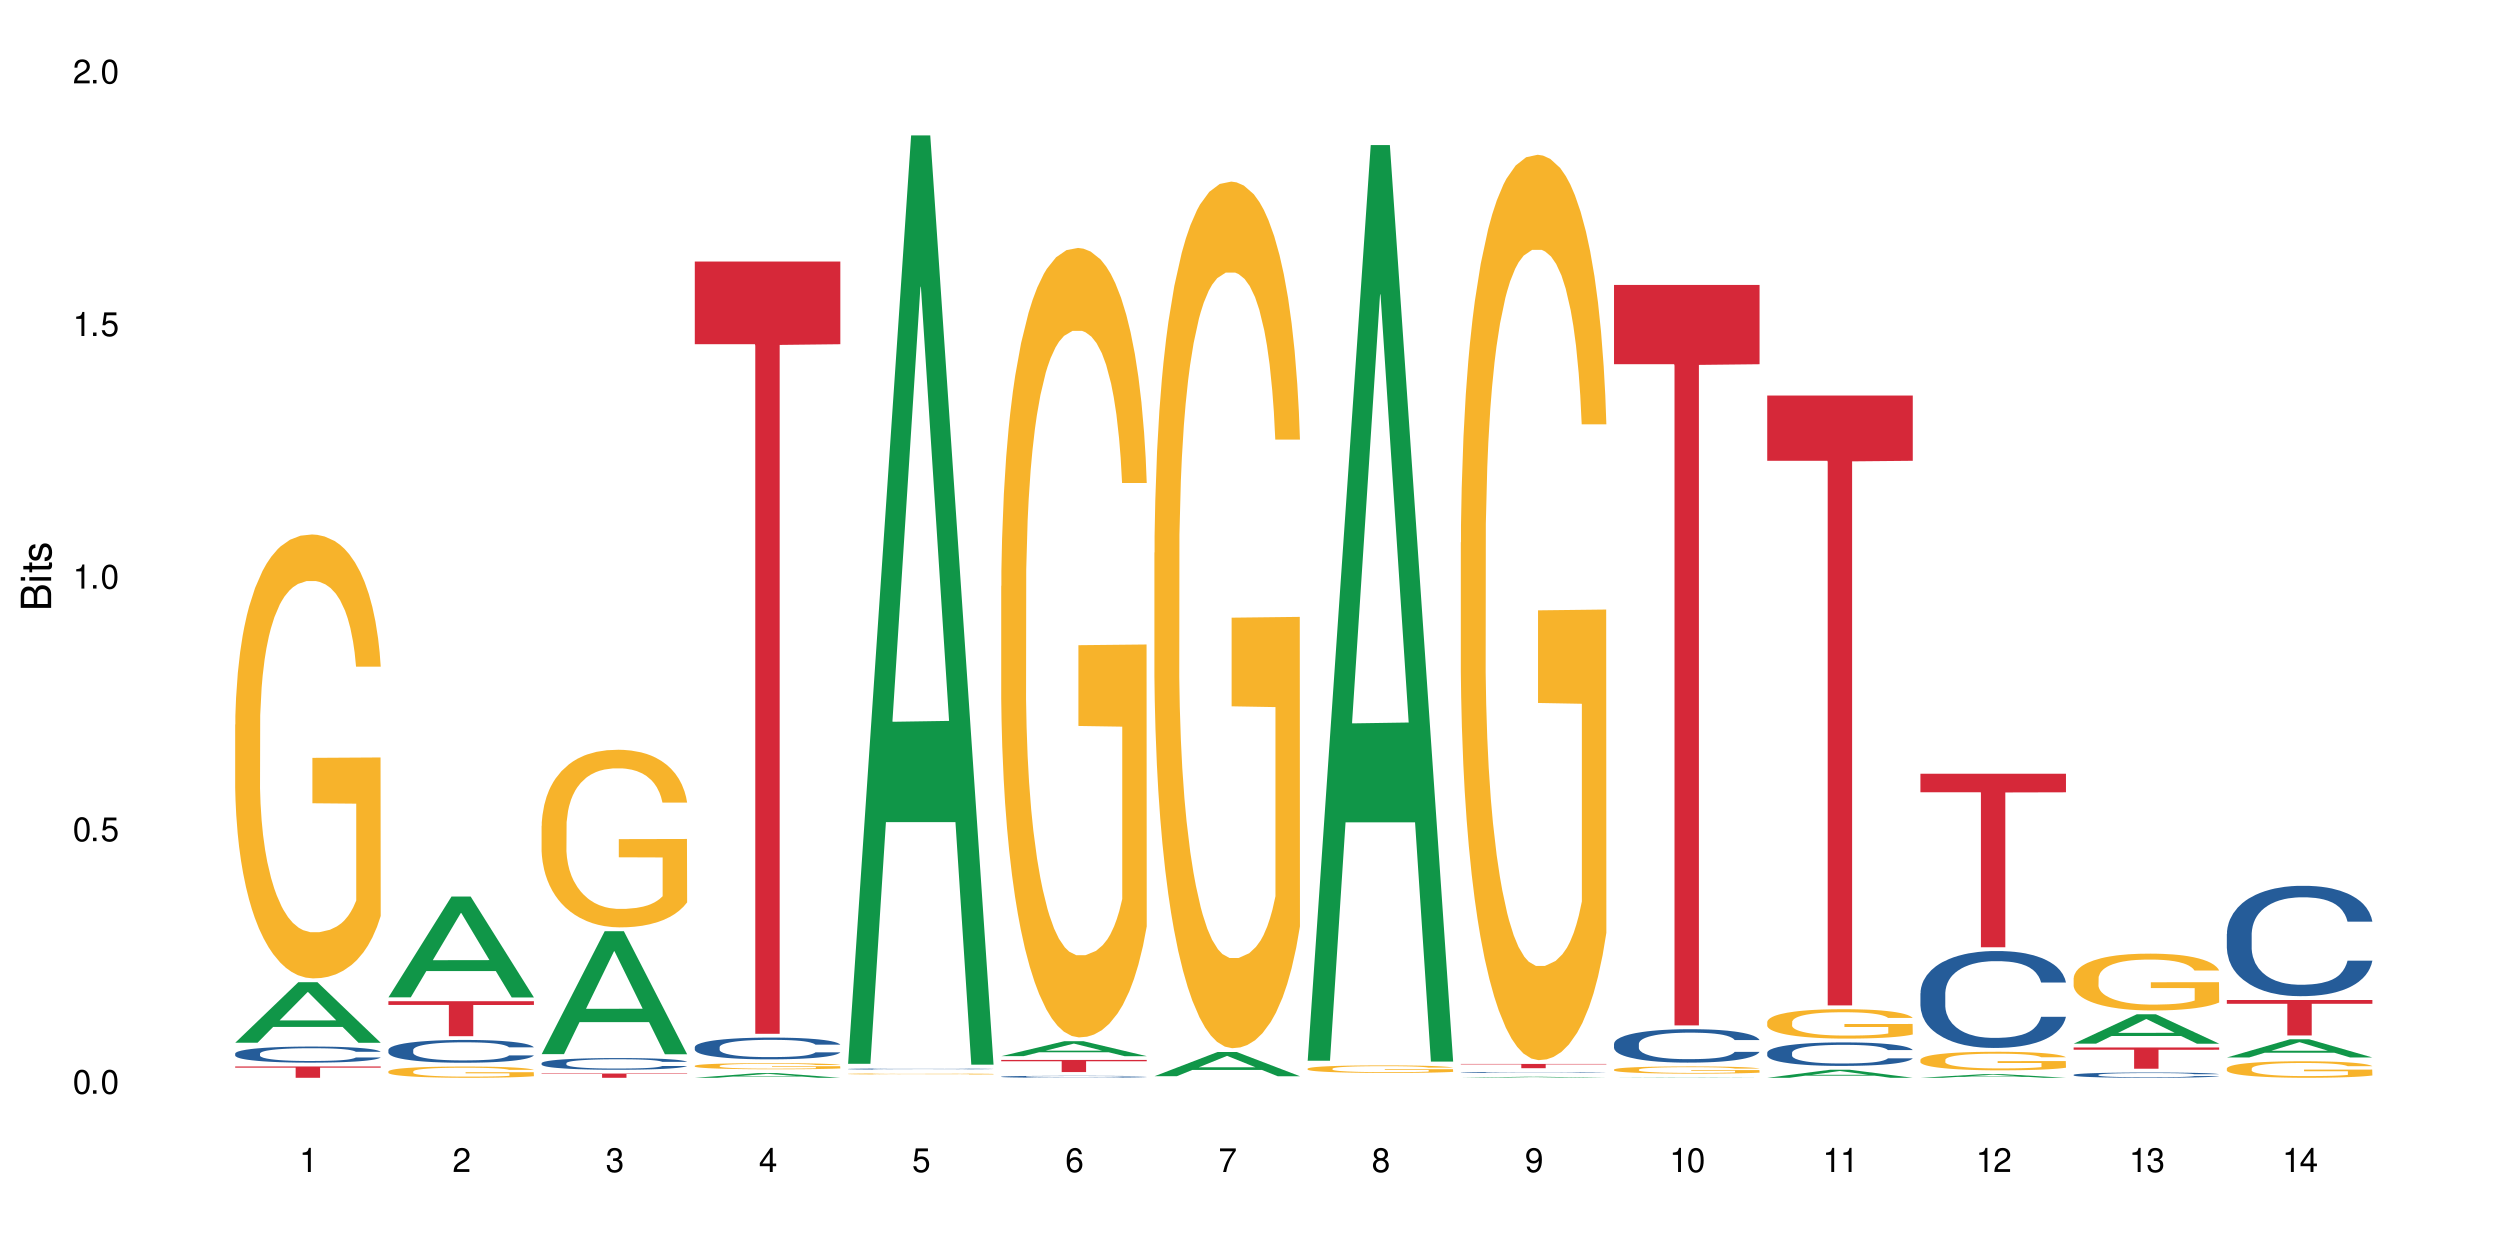 <?xml version="1.0" encoding="UTF-8"?>
<svg xmlns="http://www.w3.org/2000/svg" xmlns:xlink="http://www.w3.org/1999/xlink" width="720" height="360" viewBox="0 0 720 360">
<defs>
<g>
<g id="glyph-0-0">
</g>
<g id="glyph-0-1">
<path d="M 2.641 -6.938 C 2 -6.938 1.422 -6.656 1.078 -6.172 C 0.641 -5.562 0.406 -4.641 0.406 -3.359 C 0.406 -1.016 1.188 0.219 2.641 0.219 C 4.078 0.219 4.859 -1.016 4.859 -3.297 C 4.859 -4.641 4.656 -5.547 4.203 -6.172 C 3.844 -6.656 3.281 -6.938 2.641 -6.938 Z M 2.641 -6.188 C 3.547 -6.188 4 -5.25 4 -3.375 C 4 -1.406 3.562 -0.484 2.625 -0.484 C 1.734 -0.484 1.281 -1.438 1.281 -3.344 C 1.281 -5.25 1.734 -6.188 2.641 -6.188 Z M 2.641 -6.188 "/>
</g>
<g id="glyph-0-2">
<path d="M 1.828 -1 L 0.828 -1 L 0.828 0 L 1.828 0 Z M 1.828 -1 "/>
</g>
<g id="glyph-0-3">
<path d="M 4.562 -6.797 L 1.062 -6.797 L 0.547 -3.094 L 1.328 -3.094 C 1.719 -3.562 2.047 -3.734 2.578 -3.734 C 3.484 -3.734 4.062 -3.109 4.062 -2.094 C 4.062 -1.125 3.484 -0.531 2.578 -0.531 C 1.828 -0.531 1.375 -0.906 1.188 -1.672 L 0.328 -1.672 C 0.453 -1.109 0.547 -0.844 0.75 -0.594 C 1.125 -0.078 1.828 0.219 2.594 0.219 C 3.969 0.219 4.922 -0.781 4.922 -2.219 C 4.922 -3.562 4.031 -4.484 2.719 -4.484 C 2.25 -4.484 1.859 -4.359 1.469 -4.062 L 1.734 -5.969 L 4.562 -5.969 Z M 4.562 -6.797 "/>
</g>
<g id="glyph-0-4">
<path d="M 2.484 -4.938 L 2.484 0 L 3.328 0 L 3.328 -6.938 L 2.766 -6.938 C 2.469 -5.875 2.281 -5.734 0.984 -5.562 L 0.984 -4.938 Z M 2.484 -4.938 "/>
</g>
<g id="glyph-0-5">
<path d="M 4.859 -0.828 L 1.281 -0.828 C 1.359 -1.406 1.672 -1.781 2.5 -2.281 L 3.469 -2.828 C 4.406 -3.344 4.906 -4.062 4.906 -4.906 C 4.906 -5.484 4.672 -6.031 4.266 -6.406 C 3.859 -6.766 3.375 -6.938 2.719 -6.938 C 1.859 -6.938 1.219 -6.625 0.844 -6.031 C 0.609 -5.672 0.5 -5.234 0.484 -4.531 L 1.328 -4.531 C 1.359 -5.016 1.406 -5.281 1.531 -5.516 C 1.75 -5.938 2.188 -6.203 2.703 -6.203 C 3.469 -6.203 4.031 -5.641 4.031 -4.891 C 4.031 -4.344 3.719 -3.859 3.125 -3.516 L 2.234 -3 C 0.812 -2.172 0.406 -1.531 0.328 -0.016 L 4.859 -0.016 Z M 4.859 -0.828 "/>
</g>
<g id="glyph-0-6">
<path d="M 2.125 -3.188 L 2.578 -3.188 C 3.5 -3.188 3.984 -2.766 3.984 -1.922 C 3.984 -1.062 3.469 -0.531 2.594 -0.531 C 1.656 -0.531 1.203 -1 1.156 -2.016 L 0.312 -2.016 C 0.344 -1.453 0.438 -1.094 0.609 -0.781 C 0.953 -0.109 1.625 0.219 2.547 0.219 C 3.953 0.219 4.859 -0.625 4.859 -1.938 C 4.859 -2.828 4.516 -3.297 3.703 -3.594 C 4.344 -3.844 4.656 -4.328 4.656 -5.031 C 4.656 -6.219 3.875 -6.938 2.578 -6.938 C 1.203 -6.938 0.484 -6.172 0.453 -4.703 L 1.297 -4.703 C 1.312 -5.125 1.344 -5.359 1.453 -5.578 C 1.641 -5.969 2.062 -6.203 2.594 -6.203 C 3.344 -6.203 3.797 -5.75 3.797 -5 C 3.797 -4.516 3.609 -4.219 3.25 -4.047 C 3.016 -3.953 2.703 -3.922 2.125 -3.906 Z M 2.125 -3.188 "/>
</g>
<g id="glyph-0-7">
<path d="M 3.141 -1.672 L 3.141 0 L 3.984 0 L 3.984 -1.672 L 4.984 -1.672 L 4.984 -2.438 L 3.984 -2.438 L 3.984 -6.938 L 3.359 -6.938 L 0.266 -2.578 L 0.266 -1.672 Z M 3.141 -2.438 L 1 -2.438 L 3.141 -5.5 Z M 3.141 -2.438 "/>
</g>
<g id="glyph-0-8">
<path d="M 4.781 -5.125 C 4.609 -6.266 3.891 -6.938 2.844 -6.938 C 2.094 -6.938 1.422 -6.578 1.031 -5.953 C 0.594 -5.266 0.406 -4.422 0.406 -3.172 C 0.406 -2 0.578 -1.25 0.984 -0.641 C 1.359 -0.078 1.953 0.219 2.703 0.219 C 3.984 0.219 4.922 -0.75 4.922 -2.094 C 4.922 -3.375 4.062 -4.281 2.844 -4.281 C 2.172 -4.281 1.641 -4.031 1.281 -3.516 C 1.281 -5.234 1.828 -6.188 2.797 -6.188 C 3.391 -6.188 3.797 -5.797 3.938 -5.125 Z M 2.734 -3.531 C 3.547 -3.531 4.062 -2.953 4.062 -2.031 C 4.062 -1.156 3.484 -0.531 2.703 -0.531 C 1.922 -0.531 1.328 -1.188 1.328 -2.078 C 1.328 -2.938 1.906 -3.531 2.734 -3.531 Z M 2.734 -3.531 "/>
</g>
<g id="glyph-0-9">
<path d="M 4.984 -6.797 L 0.438 -6.797 L 0.438 -5.969 L 4.109 -5.969 C 2.5 -3.656 1.828 -2.234 1.328 0 L 2.219 0 C 2.594 -2.172 3.453 -4.047 4.984 -6.094 Z M 4.984 -6.797 "/>
</g>
<g id="glyph-0-10">
<path d="M 3.75 -3.656 C 4.469 -4.094 4.688 -4.438 4.688 -5.078 C 4.688 -6.172 3.844 -6.938 2.641 -6.938 C 1.438 -6.938 0.594 -6.172 0.594 -5.094 C 0.594 -4.438 0.812 -4.094 1.516 -3.656 C 0.734 -3.266 0.359 -2.703 0.359 -1.922 C 0.359 -0.656 1.281 0.219 2.641 0.219 C 3.984 0.219 4.922 -0.656 4.922 -1.922 C 4.922 -2.703 4.531 -3.266 3.75 -3.656 Z M 2.641 -6.188 C 3.359 -6.188 3.812 -5.75 3.812 -5.062 C 3.812 -4.406 3.344 -3.984 2.641 -3.984 C 1.922 -3.984 1.453 -4.406 1.453 -5.078 C 1.453 -5.75 1.922 -6.188 2.641 -6.188 Z M 2.641 -3.266 C 3.484 -3.266 4.062 -2.719 4.062 -1.906 C 4.062 -1.078 3.484 -0.531 2.625 -0.531 C 1.797 -0.531 1.219 -1.094 1.219 -1.906 C 1.219 -2.719 1.781 -3.266 2.641 -3.266 Z M 2.641 -3.266 "/>
</g>
<g id="glyph-0-11">
<path d="M 0.516 -1.578 C 0.672 -0.453 1.406 0.219 2.438 0.219 C 3.188 0.219 3.859 -0.141 4.266 -0.766 C 4.688 -1.453 4.891 -2.297 4.891 -3.547 C 4.891 -4.719 4.703 -5.453 4.312 -6.078 C 3.938 -6.641 3.344 -6.938 2.594 -6.938 C 1.297 -6.938 0.359 -5.969 0.359 -4.625 C 0.359 -3.344 1.234 -2.453 2.453 -2.453 C 3.094 -2.453 3.578 -2.672 4.016 -3.203 C 4 -1.484 3.469 -0.531 2.5 -0.531 C 1.906 -0.531 1.484 -0.906 1.359 -1.578 Z M 2.578 -6.203 C 3.375 -6.203 3.969 -5.531 3.969 -4.641 C 3.969 -3.797 3.391 -3.188 2.547 -3.188 C 1.734 -3.188 1.234 -3.766 1.234 -4.688 C 1.234 -5.562 1.797 -6.203 2.578 -6.203 Z M 2.578 -6.203 "/>
</g>
<g id="glyph-1-0">
</g>
<g id="glyph-1-1">
<path d="M 0 -0.953 L 0 -4.891 C 0 -5.719 -0.234 -6.344 -0.734 -6.797 C -1.188 -7.234 -1.812 -7.469 -2.5 -7.469 C -3.547 -7.469 -4.188 -7 -4.625 -5.875 C -4.984 -6.688 -5.625 -7.094 -6.531 -7.094 C -7.172 -7.094 -7.734 -6.859 -8.141 -6.391 C -8.562 -5.922 -8.75 -5.344 -8.75 -4.5 L -8.75 -0.953 Z M -4.984 -2.062 L -7.766 -2.062 L -7.766 -4.219 C -7.766 -4.844 -7.688 -5.203 -7.453 -5.5 C -7.219 -5.812 -6.859 -5.969 -6.375 -5.969 C -5.891 -5.969 -5.531 -5.812 -5.297 -5.5 C -5.062 -5.203 -4.984 -4.844 -4.984 -4.219 Z M -0.984 -2.062 L -4 -2.062 L -4 -4.781 C -4 -5.766 -3.438 -6.359 -2.484 -6.359 C -1.547 -6.359 -0.984 -5.766 -0.984 -4.781 Z M -0.984 -2.062 "/>
</g>
<g id="glyph-1-2">
<path d="M -6.281 -1.797 L -6.281 -0.797 L 0 -0.797 L 0 -1.797 Z M -8.75 -1.797 L -8.75 -0.797 L -7.484 -0.797 L -7.484 -1.797 Z M -8.75 -1.797 "/>
</g>
<g id="glyph-1-3">
<path d="M -6.281 -3.047 L -6.281 -2.016 L -8.016 -2.016 L -8.016 -1.016 L -6.281 -1.016 L -6.281 -0.172 L -5.469 -0.172 L -5.469 -1.016 L -0.719 -1.016 C -0.078 -1.016 0.281 -1.453 0.281 -2.234 C 0.281 -2.5 0.25 -2.719 0.188 -3.047 L -0.641 -3.047 C -0.609 -2.906 -0.594 -2.766 -0.594 -2.562 C -0.594 -2.141 -0.719 -2.016 -1.156 -2.016 L -5.469 -2.016 L -5.469 -3.047 Z M -6.281 -3.047 "/>
</g>
<g id="glyph-1-4">
<path d="M -4.531 -5.25 C -5.766 -5.25 -6.469 -4.422 -6.469 -2.969 C -6.469 -1.516 -5.719 -0.562 -4.547 -0.562 C -3.562 -0.562 -3.094 -1.062 -2.734 -2.562 L -2.516 -3.484 C -2.344 -4.188 -2.094 -4.469 -1.641 -4.469 C -1.047 -4.469 -0.641 -3.875 -0.641 -3 C -0.641 -2.453 -0.797 -2 -1.062 -1.75 C -1.25 -1.594 -1.422 -1.531 -1.875 -1.469 L -1.875 -0.406 C -0.422 -0.453 0.281 -1.266 0.281 -2.922 C 0.281 -4.5 -0.5 -5.516 -1.719 -5.516 C -2.656 -5.516 -3.172 -4.984 -3.469 -3.734 L -3.703 -2.766 C -3.891 -1.953 -4.156 -1.609 -4.594 -1.609 C -5.188 -1.609 -5.547 -2.125 -5.547 -2.938 C -5.547 -3.75 -5.203 -4.172 -4.531 -4.203 Z M -4.531 -5.25 "/>
</g>
</g>
</defs>
<rect x="-72" y="-36" width="864" height="432" fill="rgb(100%, 100%, 100%)" fill-opacity="1"/>
<path fill-rule="nonzero" fill="rgb(6.275%, 58.824%, 28.235%)" fill-opacity="1" d="M 67.73 300.305 L 67.777 300.285 L 85.914 282.871 L 91.422 282.871 L 109.648 300.32 L 103.242 300.32 L 98.676 295.766 L 78.656 295.766 L 74.18 300.305 L 67.73 300.305 L 80.582 293.883 L 96.84 293.863 L 88.734 285.723 L 88.645 285.707 L 88.555 285.754 L 80.539 293.863 L 80.582 293.883 Z M 67.73 300.305 "/>
<path fill-rule="nonzero" fill="rgb(14.51%, 36.078%, 60%)" fill-opacity="1" d="M 67.73 303.426 L 67.781 303.422 L 67.781 303.32 L 67.934 303.16 L 68.293 302.957 L 68.652 302.816 L 69.57 302.566 L 70.848 302.324 L 72.18 302.137 L 73.148 302.027 L 74.02 301.945 L 76.012 301.785 L 77.289 301.707 L 78.672 301.633 L 80.355 301.562 L 81.582 301.52 L 84.344 301.453 L 86.391 301.422 L 87.973 301.41 L 91.398 301.41 L 93.441 301.426 L 94.926 301.449 L 96.562 301.48 L 97.941 301.52 L 100.344 301.613 L 102.492 301.73 L 103.461 301.801 L 104.996 301.93 L 106.172 302.059 L 106.988 302.168 L 107.91 302.324 L 108.727 302.516 L 109.34 302.73 L 109.648 302.914 L 102.492 302.914 L 102.133 302.746 L 101.723 302.613 L 100.957 302.438 L 100.191 302.316 L 99.117 302.195 L 98.145 302.113 L 96.816 302.031 L 95.641 301.98 L 94.414 301.945 L 93.238 301.918 L 90.988 301.895 L 88.383 301.895 L 87.41 301.902 L 85.418 301.934 L 84.344 301.965 L 82.812 302.023 L 81.738 302.078 L 80.461 302.164 L 79.59 302.234 L 78.516 302.348 L 77.75 302.445 L 76.883 302.582 L 76.371 302.688 L 75.91 302.809 L 75.5 302.949 L 75.195 303.098 L 74.988 303.254 L 74.887 303.406 L 74.887 304.062 L 74.988 304.215 L 75.246 304.391 L 75.91 304.652 L 76.883 304.875 L 78.004 305.055 L 79.078 305.18 L 79.691 305.238 L 80.512 305.309 L 81.789 305.391 L 83.629 305.477 L 84.703 305.512 L 86.34 305.543 L 88.023 305.562 L 90.273 305.562 L 92.27 305.543 L 93.598 305.523 L 94.977 305.488 L 96.867 305.418 L 98.043 305.352 L 99.066 305.27 L 99.832 305.188 L 100.344 305.121 L 101.109 304.988 L 101.723 304.844 L 102.184 304.695 L 102.492 304.555 L 109.648 304.555 L 109.34 304.723 L 108.883 304.887 L 108.422 305.012 L 107.707 305.16 L 106.887 305.289 L 105.711 305.438 L 104.742 305.535 L 103.461 305.641 L 102.285 305.723 L 101.008 305.793 L 99.117 305.879 L 97.891 305.922 L 96.562 305.961 L 94.977 305.992 L 92.984 306.023 L 90.836 306.039 L 88.844 306.043 L 86.695 306.035 L 85.109 306.02 L 83.016 305.98 L 80.41 305.906 L 78.516 305.824 L 77.035 305.742 L 75.758 305.66 L 74.324 305.543 L 72.484 305.359 L 71.359 305.215 L 70.594 305.094 L 69.723 304.93 L 69.109 304.781 L 68.395 304.543 L 67.883 304.242 L 67.73 304.012 Z M 67.73 303.426 "/>
<path fill-rule="nonzero" fill="rgb(96.863%, 70.196%, 16.863%)" fill-opacity="1" d="M 67.73 208.688 L 67.781 208.57 L 67.781 206.234 L 67.988 200.98 L 68.496 193.742 L 69.164 187.789 L 69.879 183.117 L 70.34 180.664 L 71.105 177.16 L 71.77 174.594 L 73.457 169.34 L 75.602 164.434 L 76.777 162.332 L 78.109 160.348 L 80 158.129 L 80.867 157.312 L 83.527 155.445 L 86.543 154.277 L 89.863 153.926 L 91.398 154.043 L 93.496 154.512 L 96.355 155.793 L 97.992 156.961 L 99.27 158.129 L 100.602 159.648 L 102.234 161.984 L 103.77 164.785 L 104.996 167.586 L 106.223 171.09 L 107.246 174.828 L 108.113 178.914 L 108.883 183.816 L 109.34 187.902 L 109.648 191.992 L 102.543 191.992 L 102.133 187.902 L 101.672 184.75 L 100.906 180.898 L 100.141 178.098 L 99.375 175.879 L 97.941 172.84 L 96.715 170.973 L 95.18 169.34 L 93.699 168.289 L 92.012 167.586 L 90.988 167.355 L 88.281 167.355 L 85.828 168.172 L 84.395 169.105 L 83.375 170.039 L 81.941 171.789 L 81.074 173.191 L 80.562 174.125 L 79.027 177.746 L 78.004 181.016 L 77.445 183.234 L 76.727 186.738 L 76.215 189.891 L 75.652 194.559 L 75.348 198.062 L 74.938 206.004 L 74.887 227.02 L 75.039 231.457 L 75.348 236.246 L 75.758 240.449 L 76.371 244.883 L 76.984 248.27 L 78.059 252.824 L 78.977 255.859 L 79.691 257.844 L 81.074 260.996 L 81.637 262.051 L 82.965 264.152 L 84.344 265.785 L 86.031 267.188 L 87.309 267.887 L 89.355 268.473 L 91.961 268.473 L 95.027 267.77 L 96.969 266.836 L 98.301 265.902 L 99.168 265.086 L 100.242 263.801 L 101.008 262.633 L 101.723 261.348 L 102.594 259.363 L 102.594 231.457 L 89.969 231.34 L 89.969 218.262 L 109.598 218.145 L 109.648 263.801 L 108.574 266.953 L 107.246 269.988 L 105.969 272.324 L 104.637 274.309 L 102.746 276.527 L 101.215 277.93 L 98.863 279.562 L 96.715 280.613 L 94.465 281.316 L 92.473 281.664 L 90.121 281.781 L 88.023 281.547 L 85.777 280.848 L 83.988 279.914 L 82.352 278.746 L 80.715 277.227 L 78.672 274.777 L 77.34 272.793 L 75.961 270.34 L 74.582 267.422 L 73.355 264.266 L 72.535 261.816 L 71.719 259.012 L 70.848 255.512 L 70.031 251.539 L 69.418 247.922 L 68.855 243.832 L 68.445 239.98 L 68.039 234.727 L 67.832 230.523 L 67.73 226.902 Z M 67.73 208.688 "/>
<path fill-rule="nonzero" fill="rgb(83.922%, 15.686%, 22.353%)" fill-opacity="1" d="M 67.73 307.133 L 109.648 307.133 L 109.648 307.484 L 92.18 307.488 L 92.18 310.406 L 85.148 310.406 L 85.148 307.492 L 85.047 307.484 L 67.73 307.484 Z M 67.73 307.133 "/>
<path fill-rule="nonzero" fill="rgb(6.275%, 58.824%, 28.235%)" fill-opacity="1" d="M 111.855 287.234 L 111.898 287.207 L 130.035 258.199 L 135.543 258.199 L 153.77 287.262 L 147.367 287.262 L 142.801 279.676 L 122.781 279.676 L 118.301 287.234 L 111.855 287.234 L 124.707 276.535 L 140.961 276.508 L 132.855 262.945 L 132.766 262.918 L 132.68 263 L 124.66 276.508 L 124.707 276.535 Z M 111.855 287.234 "/>
<path fill-rule="nonzero" fill="rgb(14.51%, 36.078%, 60%)" fill-opacity="1" d="M 111.855 302.363 L 111.906 302.359 L 111.906 302.215 L 112.059 301.988 L 112.418 301.699 L 112.773 301.5 L 113.695 301.148 L 114.973 300.805 L 116.301 300.539 L 117.273 300.387 L 118.141 300.266 L 120.137 300.043 L 121.414 299.93 L 122.793 299.828 L 124.48 299.727 L 125.707 299.664 L 128.469 299.57 L 130.512 299.527 L 132.098 299.508 L 135.523 299.508 L 137.566 299.531 L 139.047 299.562 L 140.684 299.609 L 142.066 299.664 L 144.469 299.797 L 146.613 299.965 L 147.586 300.062 L 149.117 300.246 L 150.293 300.426 L 151.113 300.582 L 152.031 300.805 L 152.852 301.074 L 153.465 301.379 L 153.77 301.641 L 146.613 301.641 L 146.258 301.398 L 145.848 301.211 L 145.082 300.965 L 144.312 300.793 L 143.242 300.617 L 142.27 300.504 L 140.941 300.391 L 139.766 300.32 L 138.539 300.266 L 137.363 300.23 L 135.113 300.191 L 132.504 300.191 L 131.535 300.203 L 129.539 300.254 L 128.469 300.293 L 126.934 300.379 L 125.859 300.457 L 124.582 300.578 L 123.715 300.68 L 122.641 300.836 L 121.875 300.973 L 121.004 301.172 L 120.492 301.32 L 120.031 301.488 L 119.625 301.688 L 119.316 301.898 L 119.113 302.117 L 119.012 302.336 L 119.012 303.266 L 119.113 303.48 L 119.367 303.734 L 120.031 304.098 L 121.004 304.418 L 122.129 304.668 L 123.203 304.848 L 123.816 304.934 L 124.633 305.027 L 125.91 305.148 L 127.75 305.27 L 128.824 305.316 L 130.461 305.363 L 132.148 305.387 L 134.398 305.387 L 136.391 305.363 L 137.719 305.336 L 139.102 305.285 L 140.992 305.184 L 142.168 305.09 L 143.188 304.973 L 143.957 304.859 L 144.469 304.766 L 145.234 304.578 L 145.848 304.375 L 146.309 304.164 L 146.613 303.961 L 153.77 303.961 L 153.465 304.199 L 153.004 304.434 L 152.543 304.609 L 151.828 304.82 L 151.012 305.004 L 149.836 305.215 L 148.863 305.352 L 147.586 305.504 L 146.41 305.617 L 145.133 305.719 L 143.242 305.84 L 142.012 305.898 L 140.684 305.953 L 139.102 306 L 137.105 306.043 L 134.961 306.066 L 132.965 306.074 L 130.82 306.059 L 129.234 306.035 L 127.137 305.98 L 124.531 305.875 L 122.641 305.762 L 121.156 305.645 L 119.879 305.527 L 118.449 305.363 L 116.609 305.102 L 115.484 304.895 L 114.715 304.727 L 113.848 304.496 L 113.234 304.285 L 112.52 303.949 L 112.008 303.523 L 111.855 303.191 Z M 111.855 302.363 "/>
<path fill-rule="nonzero" fill="rgb(96.863%, 70.196%, 16.863%)" fill-opacity="1" d="M 111.855 308.551 L 111.906 308.551 L 111.906 308.488 L 112.109 308.355 L 112.621 308.172 L 113.285 308.023 L 114 307.902 L 114.461 307.84 L 115.227 307.75 L 115.891 307.688 L 117.578 307.555 L 119.727 307.43 L 120.902 307.375 L 122.23 307.324 L 124.121 307.27 L 124.992 307.25 L 127.648 307.199 L 130.664 307.172 L 133.988 307.164 L 135.523 307.164 L 137.617 307.176 L 140.48 307.211 L 142.117 307.238 L 143.395 307.27 L 144.723 307.309 L 146.359 307.367 L 147.891 307.438 L 149.117 307.508 L 150.348 307.598 L 151.367 307.691 L 152.238 307.797 L 153.004 307.922 L 153.465 308.023 L 153.77 308.129 L 146.664 308.129 L 146.258 308.023 L 145.797 307.945 L 145.031 307.848 L 144.262 307.777 L 143.496 307.719 L 142.066 307.641 L 140.84 307.594 L 139.305 307.555 L 137.82 307.527 L 136.137 307.508 L 135.113 307.504 L 132.402 307.504 L 129.949 307.523 L 128.52 307.547 L 127.496 307.57 L 126.066 307.617 L 125.195 307.652 L 124.684 307.676 L 123.152 307.766 L 122.129 307.852 L 121.566 307.906 L 120.852 307.996 L 120.34 308.074 L 119.777 308.191 L 119.469 308.281 L 119.062 308.484 L 119.012 309.016 L 119.164 309.129 L 119.469 309.25 L 119.879 309.359 L 120.492 309.469 L 121.105 309.555 L 122.18 309.672 L 123.102 309.75 L 123.816 309.801 L 125.195 309.879 L 125.758 309.906 L 127.086 309.957 L 128.469 310 L 130.152 310.035 L 131.434 310.055 L 133.477 310.07 L 136.082 310.07 L 139.152 310.051 L 141.094 310.027 L 142.422 310.004 L 143.293 309.984 L 144.363 309.949 L 145.133 309.922 L 145.848 309.887 L 146.715 309.836 L 146.715 309.129 L 134.09 309.125 L 134.09 308.793 L 153.719 308.793 L 153.77 309.949 L 152.699 310.031 L 151.367 310.105 L 150.09 310.168 L 148.762 310.215 L 146.871 310.273 L 145.336 310.309 L 142.984 310.352 L 140.84 310.375 L 138.59 310.395 L 136.594 310.402 L 134.242 310.406 L 132.148 310.398 L 129.898 310.383 L 128.109 310.359 L 126.473 310.328 L 124.84 310.289 L 122.793 310.23 L 121.465 310.18 L 120.082 310.117 L 118.703 310.043 L 117.477 309.961 L 116.66 309.898 L 115.84 309.828 L 114.973 309.738 L 114.152 309.641 L 113.539 309.547 L 112.98 309.445 L 112.57 309.348 L 112.16 309.211 L 111.957 309.105 L 111.855 309.016 Z M 111.855 308.551 "/>
<path fill-rule="nonzero" fill="rgb(83.922%, 15.686%, 22.353%)" fill-opacity="1" d="M 111.855 288.352 L 153.77 288.352 L 153.77 289.43 L 136.301 289.438 L 136.301 298.418 L 129.273 298.418 L 129.273 289.449 L 129.172 289.43 L 111.855 289.43 Z M 111.855 288.352 "/>
<path fill-rule="nonzero" fill="rgb(6.275%, 58.824%, 28.235%)" fill-opacity="1" d="M 155.977 303.594 L 156.023 303.559 L 174.16 268.176 L 179.668 268.176 L 197.895 303.629 L 191.488 303.629 L 186.922 294.371 L 166.902 294.371 L 162.426 303.594 L 155.977 303.594 L 168.828 290.543 L 185.086 290.512 L 176.98 273.969 L 176.891 273.934 L 176.801 274.035 L 168.785 290.512 L 168.828 290.543 Z M 155.977 303.594 "/>
<path fill-rule="nonzero" fill="rgb(14.51%, 36.078%, 60%)" fill-opacity="1" d="M 155.977 306.184 L 156.027 306.184 L 156.027 306.109 L 156.18 305.992 L 156.539 305.844 L 156.898 305.742 L 157.816 305.559 L 159.094 305.383 L 160.426 305.246 L 161.395 305.168 L 162.266 305.105 L 164.258 304.992 L 165.535 304.934 L 166.918 304.879 L 168.602 304.828 L 169.828 304.797 L 172.59 304.746 L 174.637 304.727 L 176.219 304.719 L 179.645 304.719 L 181.688 304.73 L 183.172 304.746 L 184.809 304.77 L 186.188 304.797 L 188.59 304.863 L 190.738 304.953 L 191.707 305 L 193.242 305.098 L 194.418 305.188 L 195.234 305.27 L 196.156 305.383 L 196.973 305.523 L 197.586 305.68 L 197.895 305.812 L 190.738 305.812 L 190.379 305.688 L 189.969 305.594 L 189.203 305.465 L 188.438 305.379 L 187.363 305.289 L 186.391 305.23 L 185.062 305.172 L 183.887 305.133 L 182.66 305.105 L 181.484 305.086 L 179.234 305.07 L 176.629 305.07 L 175.656 305.074 L 173.664 305.098 L 172.59 305.121 L 171.059 305.164 L 169.984 305.203 L 168.707 305.266 L 167.836 305.32 L 166.762 305.398 L 165.996 305.469 L 165.129 305.57 L 164.617 305.648 L 164.156 305.734 L 163.746 305.836 L 163.441 305.945 L 163.234 306.059 L 163.133 306.168 L 163.133 306.648 L 163.234 306.758 L 163.492 306.887 L 164.156 307.078 L 165.129 307.238 L 166.25 307.371 L 167.324 307.461 L 167.938 307.504 L 168.758 307.555 L 170.035 307.617 L 171.875 307.68 L 172.949 307.703 L 174.582 307.727 L 176.27 307.738 L 178.52 307.738 L 180.512 307.727 L 181.844 307.711 L 183.223 307.688 L 185.113 307.637 L 186.289 307.586 L 187.312 307.527 L 188.078 307.469 L 188.59 307.418 L 189.355 307.324 L 189.969 307.219 L 190.43 307.109 L 190.738 307.004 L 197.895 307.004 L 197.586 307.129 L 197.129 307.25 L 196.668 307.34 L 195.953 307.445 L 195.133 307.543 L 193.957 307.648 L 192.988 307.723 L 191.707 307.797 L 190.531 307.855 L 189.254 307.91 L 187.363 307.973 L 186.137 308 L 184.809 308.031 L 183.223 308.055 L 181.23 308.074 L 179.082 308.09 L 177.09 308.09 L 174.941 308.086 L 173.355 308.074 L 171.262 308.047 L 168.652 307.988 L 166.762 307.93 L 165.281 307.871 L 164.004 307.812 L 162.57 307.727 L 160.73 307.59 L 159.605 307.488 L 158.84 307.402 L 157.969 307.281 L 157.355 307.172 L 156.641 307 L 156.129 306.781 L 155.977 306.609 Z M 155.977 306.184 "/>
<path fill-rule="nonzero" fill="rgb(96.863%, 70.196%, 16.863%)" fill-opacity="1" d="M 155.977 237.836 L 156.027 237.789 L 156.027 236.855 L 156.234 234.754 L 156.742 231.855 L 157.41 229.473 L 158.125 227.605 L 158.582 226.625 L 159.352 225.223 L 160.016 224.195 L 161.703 222.09 L 163.848 220.129 L 165.023 219.289 L 166.355 218.492 L 168.246 217.605 L 169.113 217.281 L 171.773 216.531 L 174.789 216.066 L 178.109 215.926 L 179.645 215.973 L 181.742 216.156 L 184.602 216.672 L 186.238 217.141 L 187.516 217.605 L 188.848 218.215 L 190.48 219.148 L 192.016 220.27 L 193.242 221.391 L 194.469 222.793 L 195.492 224.289 L 196.359 225.922 L 197.129 227.887 L 197.586 229.52 L 197.895 231.156 L 190.789 231.156 L 190.379 229.52 L 189.918 228.258 L 189.152 226.719 L 188.387 225.598 L 187.617 224.707 L 186.188 223.492 L 184.961 222.746 L 183.426 222.09 L 181.945 221.672 L 180.258 221.391 L 179.234 221.297 L 176.527 221.297 L 174.074 221.625 L 172.641 222 L 171.617 222.371 L 170.188 223.074 L 169.32 223.633 L 168.809 224.008 L 167.273 225.457 L 166.25 226.766 L 165.688 227.652 L 164.973 229.055 L 164.461 230.316 L 163.898 232.184 L 163.594 233.586 L 163.184 236.762 L 163.133 245.172 L 163.285 246.949 L 163.594 248.863 L 164.004 250.547 L 164.617 252.32 L 165.23 253.676 L 166.305 255.496 L 167.223 256.711 L 167.938 257.508 L 169.32 258.77 L 169.883 259.188 L 171.211 260.031 L 172.59 260.684 L 174.277 261.246 L 175.555 261.523 L 177.602 261.758 L 180.207 261.758 L 183.273 261.477 L 185.215 261.105 L 186.547 260.73 L 187.414 260.402 L 188.488 259.891 L 189.254 259.422 L 189.969 258.91 L 190.84 258.113 L 190.84 246.949 L 178.215 246.902 L 178.215 241.668 L 197.844 241.621 L 197.895 259.891 L 196.82 261.152 L 195.492 262.367 L 194.215 263.301 L 192.883 264.094 L 190.992 264.98 L 189.461 265.543 L 187.109 266.195 L 184.961 266.617 L 182.711 266.898 L 180.719 267.039 L 178.367 267.086 L 176.27 266.992 L 174.023 266.711 L 172.234 266.336 L 170.598 265.871 L 168.961 265.262 L 166.918 264.281 L 165.586 263.488 L 164.207 262.508 L 162.828 261.34 L 161.602 260.078 L 160.781 259.094 L 159.965 257.973 L 159.094 256.574 L 158.277 254.984 L 157.664 253.535 L 157.102 251.898 L 156.691 250.359 L 156.285 248.258 L 156.078 246.574 L 155.977 245.125 Z M 155.977 237.836 "/>
<path fill-rule="nonzero" fill="rgb(83.922%, 15.686%, 22.353%)" fill-opacity="1" d="M 155.977 309.18 L 197.895 309.18 L 197.895 309.312 L 180.426 309.312 L 180.426 310.406 L 173.395 310.406 L 173.395 309.316 L 173.293 309.312 L 155.977 309.312 Z M 155.977 309.18 "/>
<path fill-rule="nonzero" fill="rgb(6.275%, 58.824%, 28.235%)" fill-opacity="1" d="M 200.102 310.406 L 200.145 310.402 L 218.281 309.043 L 223.789 309.043 L 242.016 310.406 L 235.613 310.406 L 231.047 310.051 L 211.027 310.051 L 206.547 310.406 L 200.102 310.406 L 212.953 309.902 L 229.207 309.902 L 221.102 309.266 L 221.012 309.266 L 220.926 309.27 L 212.906 309.902 L 212.953 309.902 Z M 200.102 310.406 "/>
<path fill-rule="nonzero" fill="rgb(14.51%, 36.078%, 60%)" fill-opacity="1" d="M 200.102 301.555 L 200.152 301.551 L 200.152 301.414 L 200.305 301.195 L 200.664 300.918 L 201.02 300.73 L 201.941 300.395 L 203.219 300.066 L 204.547 299.816 L 205.52 299.664 L 206.387 299.551 L 208.383 299.34 L 209.66 299.23 L 211.039 299.133 L 212.727 299.035 L 213.953 298.977 L 216.715 298.887 L 218.758 298.848 L 220.344 298.828 L 223.77 298.828 L 225.812 298.852 L 227.293 298.883 L 228.93 298.926 L 230.312 298.977 L 232.715 299.105 L 234.859 299.266 L 235.832 299.355 L 237.363 299.535 L 238.539 299.707 L 239.359 299.855 L 240.277 300.066 L 241.098 300.324 L 241.711 300.617 L 242.016 300.863 L 234.859 300.863 L 234.504 300.633 L 234.094 300.457 L 233.328 300.223 L 232.559 300.055 L 231.488 299.891 L 230.516 299.781 L 229.188 299.672 L 228.012 299.602 L 226.785 299.551 L 225.609 299.516 L 223.359 299.484 L 220.75 299.484 L 219.781 299.492 L 217.785 299.539 L 216.715 299.578 L 215.18 299.66 L 214.105 299.734 L 212.828 299.848 L 211.961 299.945 L 210.887 300.094 L 210.117 300.227 L 209.25 300.414 L 208.738 300.559 L 208.277 300.719 L 207.871 300.91 L 207.562 301.109 L 207.359 301.32 L 207.258 301.527 L 207.258 302.414 L 207.359 302.621 L 207.613 302.859 L 208.277 303.211 L 209.25 303.516 L 210.375 303.754 L 211.449 303.926 L 212.062 304.008 L 212.879 304.098 L 214.156 304.211 L 215.996 304.328 L 217.07 304.371 L 218.707 304.418 L 220.395 304.441 L 222.645 304.441 L 224.637 304.418 L 225.965 304.391 L 227.348 304.344 L 229.238 304.246 L 230.414 304.156 L 231.434 304.047 L 232.203 303.938 L 232.715 303.848 L 233.48 303.668 L 234.094 303.473 L 234.555 303.273 L 234.859 303.078 L 242.016 303.078 L 241.711 303.309 L 241.25 303.531 L 240.789 303.695 L 240.074 303.898 L 239.258 304.074 L 238.082 304.277 L 237.109 304.406 L 235.832 304.551 L 234.656 304.66 L 233.379 304.758 L 231.488 304.871 L 230.258 304.93 L 228.93 304.98 L 227.348 305.027 L 225.352 305.066 L 223.207 305.09 L 221.211 305.094 L 219.066 305.082 L 217.48 305.059 L 215.383 305.008 L 212.777 304.906 L 210.887 304.797 L 209.402 304.688 L 208.125 304.574 L 206.695 304.418 L 204.855 304.168 L 203.73 303.973 L 202.961 303.812 L 202.094 303.59 L 201.48 303.387 L 200.766 303.066 L 200.254 302.66 L 200.102 302.344 Z M 200.102 301.555 "/>
<path fill-rule="nonzero" fill="rgb(96.863%, 70.196%, 16.863%)" fill-opacity="1" d="M 200.102 306.941 L 200.152 306.941 L 200.152 306.91 L 200.355 306.836 L 200.867 306.734 L 201.531 306.652 L 202.246 306.59 L 202.707 306.555 L 203.473 306.508 L 204.137 306.469 L 205.824 306.398 L 207.973 306.328 L 209.148 306.301 L 210.477 306.273 L 212.367 306.242 L 213.238 306.23 L 215.895 306.207 L 218.91 306.188 L 222.234 306.184 L 223.77 306.188 L 225.863 306.191 L 228.727 306.211 L 230.363 306.227 L 231.641 306.242 L 232.969 306.266 L 234.605 306.297 L 236.137 306.336 L 237.363 306.375 L 238.594 306.422 L 239.613 306.473 L 240.484 306.531 L 241.25 306.598 L 241.711 306.656 L 242.016 306.711 L 234.91 306.711 L 234.504 306.656 L 234.043 306.609 L 233.277 306.559 L 232.508 306.52 L 231.742 306.488 L 230.312 306.445 L 229.082 306.422 L 227.551 306.398 L 226.066 306.383 L 224.383 306.375 L 223.359 306.371 L 220.648 306.371 L 218.195 306.383 L 216.766 306.395 L 215.742 306.406 L 214.312 306.434 L 213.441 306.453 L 212.93 306.465 L 211.398 306.516 L 210.375 306.559 L 209.812 306.59 L 209.098 306.641 L 208.586 306.684 L 208.023 306.746 L 207.715 306.797 L 207.309 306.906 L 207.258 307.195 L 207.41 307.258 L 207.715 307.324 L 208.125 307.383 L 208.738 307.445 L 209.352 307.492 L 210.426 307.555 L 211.348 307.598 L 212.062 307.625 L 213.441 307.668 L 214.004 307.68 L 215.332 307.711 L 216.715 307.734 L 218.398 307.754 L 219.68 307.762 L 221.723 307.77 L 224.328 307.77 L 227.398 307.762 L 229.34 307.746 L 230.668 307.734 L 231.539 307.723 L 232.609 307.707 L 233.379 307.691 L 234.094 307.672 L 234.961 307.645 L 234.961 307.258 L 222.336 307.258 L 222.336 307.074 L 241.965 307.074 L 242.016 307.707 L 240.941 307.75 L 239.613 307.793 L 238.336 307.824 L 237.008 307.852 L 235.117 307.883 L 233.582 307.902 L 231.23 307.926 L 229.082 307.938 L 226.836 307.949 L 224.84 307.953 L 220.395 307.953 L 218.145 307.941 L 216.355 307.93 L 214.719 307.914 L 213.082 307.891 L 211.039 307.859 L 209.711 307.832 L 208.328 307.797 L 206.949 307.754 L 205.723 307.711 L 204.906 307.68 L 204.086 307.641 L 203.219 307.59 L 202.398 307.535 L 201.785 307.484 L 201.223 307.43 L 200.816 307.375 L 200.406 307.305 L 200.203 307.246 L 200.102 307.195 Z M 200.102 306.941 "/>
<path fill-rule="nonzero" fill="rgb(83.922%, 15.686%, 22.353%)" fill-opacity="1" d="M 200.102 75.324 L 242.016 75.324 L 242.016 99.133 L 224.547 99.34 L 224.547 297.738 L 217.52 297.738 L 217.52 99.551 L 217.418 99.133 L 200.102 99.133 Z M 200.102 75.324 "/>
<path fill-rule="nonzero" fill="rgb(6.275%, 58.824%, 28.235%)" fill-opacity="1" d="M 244.223 306.383 L 244.27 306.133 L 262.406 38.988 L 267.914 38.988 L 286.141 306.633 L 279.734 306.633 L 275.168 236.77 L 255.148 236.77 L 250.672 306.383 L 244.223 306.383 L 257.074 207.871 L 273.332 207.617 L 265.227 82.719 L 265.137 82.465 L 265.047 83.219 L 257.031 207.617 L 257.074 207.871 Z M 244.223 306.383 "/>
<path fill-rule="nonzero" fill="rgb(14.51%, 36.078%, 60%)" fill-opacity="1" d="M 244.223 307.867 L 244.273 307.867 L 244.273 307.859 L 244.426 307.848 L 244.785 307.832 L 245.145 307.824 L 246.062 307.805 L 247.34 307.789 L 248.672 307.777 L 249.641 307.77 L 250.512 307.762 L 252.504 307.75 L 253.781 307.746 L 255.164 307.742 L 256.848 307.734 L 258.074 307.73 L 260.836 307.727 L 262.883 307.727 L 264.465 307.723 L 267.891 307.723 L 269.934 307.727 L 271.418 307.727 L 273.055 307.73 L 274.434 307.73 L 276.836 307.738 L 278.984 307.746 L 279.953 307.75 L 281.488 307.762 L 282.664 307.77 L 283.48 307.777 L 284.402 307.789 L 285.219 307.801 L 285.832 307.816 L 286.141 307.828 L 278.984 307.828 L 278.625 307.816 L 278.215 307.809 L 277.449 307.797 L 276.684 307.789 L 275.609 307.781 L 274.637 307.773 L 273.309 307.77 L 272.133 307.766 L 270.906 307.762 L 269.73 307.762 L 267.48 307.758 L 263.902 307.758 L 261.91 307.762 L 260.836 307.762 L 259.305 307.77 L 258.23 307.77 L 256.953 307.777 L 256.082 307.781 L 255.008 307.789 L 254.242 307.797 L 253.371 307.809 L 252.863 307.812 L 252.402 307.824 L 251.992 307.832 L 251.688 307.844 L 251.48 307.855 L 251.379 307.863 L 251.379 307.91 L 251.48 307.922 L 251.738 307.934 L 252.402 307.953 L 253.371 307.969 L 254.496 307.98 L 255.57 307.988 L 256.184 307.992 L 257.004 307.996 L 258.281 308.004 L 260.121 308.008 L 261.195 308.012 L 262.828 308.016 L 268.758 308.016 L 270.09 308.012 L 271.469 308.012 L 273.359 308.004 L 274.535 308 L 275.559 307.996 L 276.324 307.988 L 276.836 307.984 L 277.602 307.977 L 278.215 307.965 L 278.676 307.953 L 278.984 307.945 L 286.141 307.945 L 285.832 307.957 L 285.371 307.969 L 284.914 307.977 L 284.195 307.988 L 283.379 307.996 L 282.203 308.008 L 281.23 308.012 L 279.953 308.02 L 278.777 308.027 L 277.5 308.031 L 275.609 308.039 L 274.383 308.039 L 273.055 308.043 L 271.469 308.047 L 267.328 308.047 L 265.336 308.051 L 263.188 308.047 L 261.602 308.047 L 259.508 308.043 L 256.898 308.039 L 255.008 308.035 L 253.527 308.027 L 252.25 308.023 L 250.816 308.016 L 248.977 308 L 247.852 307.992 L 247.086 307.984 L 246.215 307.973 L 245.602 307.961 L 244.887 307.945 L 244.375 307.922 L 244.223 307.906 Z M 244.223 307.867 "/>
<path fill-rule="nonzero" fill="rgb(96.863%, 70.196%, 16.863%)" fill-opacity="1" d="M 244.223 309.277 L 244.273 309.277 L 244.273 309.273 L 244.477 309.258 L 244.988 309.238 L 245.652 309.227 L 246.371 309.215 L 246.828 309.207 L 247.598 309.199 L 248.262 309.191 L 249.949 309.18 L 252.094 309.164 L 253.27 309.16 L 254.602 309.156 L 256.492 309.148 L 257.359 309.148 L 260.02 309.145 L 263.035 309.141 L 269.988 309.141 L 272.848 309.145 L 274.484 309.148 L 275.762 309.148 L 277.094 309.152 L 278.727 309.16 L 280.262 309.168 L 281.488 309.172 L 282.715 309.184 L 283.738 309.191 L 284.605 309.203 L 285.371 309.215 L 285.832 309.227 L 286.141 309.234 L 279.035 309.234 L 278.625 309.227 L 278.164 309.219 L 277.398 309.207 L 276.633 309.199 L 275.863 309.195 L 274.434 309.188 L 273.207 309.184 L 271.672 309.18 L 270.191 309.176 L 268.504 309.172 L 264.773 309.172 L 262.32 309.176 L 260.887 309.176 L 259.863 309.18 L 258.434 309.184 L 257.566 309.188 L 257.055 309.191 L 255.52 309.199 L 254.496 309.207 L 253.934 309.215 L 253.219 309.223 L 252.707 309.23 L 252.145 309.242 L 251.84 309.25 L 251.43 309.27 L 251.379 309.324 L 251.531 309.336 L 251.84 309.348 L 252.25 309.359 L 252.863 309.371 L 253.477 309.379 L 254.547 309.391 L 255.469 309.398 L 256.184 309.402 L 257.566 309.41 L 258.129 309.414 L 259.457 309.418 L 260.836 309.422 L 262.523 309.426 L 263.801 309.43 L 271.52 309.43 L 273.461 309.426 L 274.793 309.422 L 275.66 309.422 L 276.734 309.418 L 277.5 309.414 L 278.215 309.41 L 279.086 309.406 L 279.086 309.336 L 266.461 309.336 L 266.461 309.301 L 286.09 309.301 L 286.141 309.418 L 285.066 309.426 L 283.738 309.434 L 282.461 309.438 L 281.129 309.445 L 279.238 309.449 L 277.707 309.453 L 275.355 309.457 L 273.207 309.461 L 270.957 309.461 L 268.965 309.465 L 266.613 309.465 L 264.516 309.461 L 262.27 309.461 L 260.477 309.457 L 258.844 309.457 L 257.207 309.453 L 255.164 309.445 L 253.832 309.441 L 251.074 309.426 L 249.848 309.418 L 249.027 309.414 L 248.211 309.406 L 247.34 309.398 L 246.523 309.387 L 245.91 309.379 L 245.348 309.367 L 244.938 309.355 L 244.531 309.344 L 244.324 309.332 L 244.223 309.324 Z M 244.223 309.277 "/>
<path fill-rule="nonzero" fill="rgb(6.275%, 58.824%, 28.235%)" fill-opacity="1" d="M 288.348 304.172 L 288.391 304.168 L 306.527 299.867 L 312.035 299.867 L 330.262 304.176 L 323.859 304.176 L 319.289 303.051 L 299.273 303.051 L 294.793 304.172 L 288.348 304.172 L 301.199 302.586 L 317.453 302.582 L 309.348 300.57 L 309.258 300.566 L 309.172 300.578 L 301.152 302.582 L 301.199 302.586 Z M 288.348 304.172 "/>
<path fill-rule="nonzero" fill="rgb(14.51%, 36.078%, 60%)" fill-opacity="1" d="M 288.348 310.082 L 288.398 310.082 L 288.398 310.07 L 288.551 310.051 L 288.906 310.027 L 289.266 310.008 L 290.188 309.977 L 291.465 309.949 L 292.793 309.926 L 293.766 309.91 L 294.633 309.902 L 296.629 309.883 L 297.906 309.871 L 299.285 309.863 L 300.973 309.855 L 302.199 309.848 L 304.961 309.84 L 307.004 309.836 L 314.059 309.836 L 315.539 309.84 L 317.176 309.844 L 318.559 309.848 L 320.961 309.859 L 323.105 309.875 L 324.078 309.883 L 325.609 309.898 L 326.785 309.914 L 327.605 309.93 L 328.523 309.949 L 329.344 309.973 L 329.957 309.996 L 330.262 310.02 L 323.105 310.02 L 322.75 310 L 322.34 309.984 L 321.574 309.961 L 320.805 309.945 L 319.73 309.93 L 318.762 309.922 L 317.434 309.91 L 316.258 309.906 L 315.031 309.902 L 313.855 309.898 L 311.605 309.895 L 308.027 309.895 L 306.031 309.898 L 304.961 309.902 L 303.426 309.91 L 302.352 309.918 L 301.074 309.93 L 300.207 309.938 L 299.133 309.949 L 298.363 309.961 L 297.496 309.98 L 296.984 309.992 L 296.523 310.008 L 296.117 310.023 L 295.809 310.043 L 295.605 310.062 L 295.504 310.082 L 295.504 310.16 L 295.605 310.18 L 295.859 310.203 L 296.523 310.234 L 297.496 310.262 L 298.621 310.285 L 299.695 310.301 L 300.309 310.309 L 301.125 310.316 L 302.402 310.324 L 304.242 310.336 L 305.316 310.34 L 306.953 310.344 L 308.641 310.348 L 310.891 310.348 L 312.883 310.344 L 314.211 310.344 L 315.594 310.336 L 317.484 310.328 L 318.66 310.32 L 319.68 310.312 L 320.449 310.301 L 320.961 310.293 L 321.727 310.277 L 322.34 310.258 L 322.801 310.238 L 323.105 310.223 L 330.262 310.223 L 329.957 310.242 L 329.496 310.266 L 329.035 310.277 L 328.32 310.297 L 327.504 310.312 L 326.328 310.332 L 325.355 310.344 L 324.078 310.355 L 322.902 310.367 L 321.625 310.375 L 319.73 310.387 L 318.504 310.391 L 317.176 310.395 L 315.594 310.398 L 313.598 310.402 L 311.453 310.406 L 307.312 310.406 L 305.727 310.402 L 303.629 310.398 L 301.023 310.391 L 299.133 310.379 L 297.648 310.371 L 296.371 310.359 L 294.941 310.344 L 293.102 310.32 L 291.977 310.305 L 291.207 310.289 L 290.34 310.27 L 289.727 310.25 L 289.012 310.223 L 288.5 310.184 L 288.348 310.156 Z M 288.348 310.082 "/>
<path fill-rule="nonzero" fill="rgb(96.863%, 70.196%, 16.863%)" fill-opacity="1" d="M 288.348 168.789 L 288.398 168.582 L 288.398 164.43 L 288.602 155.086 L 289.113 142.211 L 289.777 131.621 L 290.492 123.316 L 290.953 118.957 L 291.719 112.727 L 292.383 108.16 L 294.07 98.812 L 296.219 90.094 L 297.395 86.355 L 298.723 82.824 L 300.613 78.879 L 301.484 77.426 L 304.141 74.105 L 307.156 72.027 L 310.48 71.406 L 312.012 71.613 L 314.109 72.445 L 316.973 74.727 L 318.609 76.805 L 319.887 78.879 L 321.215 81.578 L 322.852 85.734 L 324.383 90.715 L 325.609 95.699 L 326.836 101.93 L 327.859 108.574 L 328.73 115.84 L 329.496 124.562 L 329.957 131.828 L 330.262 139.098 L 323.156 139.098 L 322.75 131.828 L 322.289 126.223 L 321.523 119.371 L 320.754 114.387 L 319.988 110.441 L 318.559 105.043 L 317.328 101.723 L 315.797 98.812 L 314.312 96.945 L 312.629 95.699 L 311.605 95.285 L 308.895 95.285 L 306.441 96.738 L 305.012 98.398 L 303.988 100.059 L 302.559 103.176 L 301.688 105.668 L 301.176 107.328 L 299.645 113.766 L 298.621 119.578 L 298.059 123.523 L 297.344 129.754 L 296.832 135.359 L 296.27 143.664 L 295.961 149.895 L 295.555 164.016 L 295.504 201.391 L 295.656 209.281 L 295.961 217.793 L 296.371 225.27 L 296.984 233.16 L 297.598 239.184 L 298.672 247.281 L 299.594 252.68 L 300.309 256.207 L 301.688 261.816 L 302.25 263.684 L 303.578 267.422 L 304.961 270.328 L 306.645 272.82 L 307.926 274.066 L 309.969 275.105 L 312.574 275.105 L 315.645 273.859 L 317.586 272.195 L 318.914 270.535 L 319.785 269.082 L 320.855 266.797 L 321.625 264.723 L 322.34 262.438 L 323.207 258.906 L 323.207 209.281 L 310.582 209.074 L 310.582 185.816 L 330.211 185.609 L 330.262 266.797 L 329.188 272.406 L 327.859 277.805 L 326.582 281.957 L 325.254 285.488 L 323.363 289.43 L 321.828 291.922 L 319.477 294.832 L 317.328 296.699 L 315.082 297.945 L 313.086 298.566 L 310.734 298.777 L 308.641 298.359 L 306.391 297.113 L 304.602 295.453 L 302.965 293.375 L 301.328 290.676 L 299.285 286.316 L 297.957 282.785 L 296.574 278.426 L 295.195 273.234 L 293.969 267.629 L 293.152 263.27 L 292.332 258.285 L 291.465 252.055 L 290.645 244.996 L 290.031 238.559 L 289.469 231.293 L 289.062 224.438 L 288.652 215.094 L 288.449 207.621 L 288.348 201.184 Z M 288.348 168.789 "/>
<path fill-rule="nonzero" fill="rgb(83.922%, 15.686%, 22.353%)" fill-opacity="1" d="M 288.348 305.266 L 330.262 305.266 L 330.262 305.637 L 312.793 305.641 L 312.793 308.746 L 305.766 308.746 L 305.766 305.645 L 305.664 305.637 L 288.348 305.637 Z M 288.348 305.266 "/>
<path fill-rule="nonzero" fill="rgb(6.275%, 58.824%, 28.235%)" fill-opacity="1" d="M 332.469 309.953 L 332.512 309.945 L 350.652 302.977 L 356.16 302.977 L 374.387 309.957 L 367.98 309.957 L 363.414 308.137 L 343.395 308.137 L 338.918 309.953 L 332.469 309.953 L 345.32 307.383 L 361.578 307.375 L 353.473 304.117 L 353.383 304.109 L 353.293 304.129 L 345.277 307.375 L 345.32 307.383 Z M 332.469 309.953 "/>
<path fill-rule="nonzero" fill="rgb(96.863%, 70.196%, 16.863%)" fill-opacity="1" d="M 332.469 159.199 L 332.52 158.969 L 332.52 154.41 L 332.723 144.156 L 333.234 130.023 L 333.898 118.398 L 334.617 109.281 L 335.074 104.492 L 335.844 97.656 L 336.508 92.641 L 338.195 82.383 L 340.34 72.812 L 341.516 68.707 L 342.848 64.832 L 344.738 60.504 L 345.605 58.906 L 348.266 55.258 L 351.281 52.98 L 354.602 52.297 L 356.137 52.523 L 358.23 53.438 L 361.094 55.941 L 362.73 58.223 L 364.008 60.504 L 365.336 63.465 L 366.973 68.023 L 368.508 73.496 L 369.734 78.965 L 370.961 85.805 L 371.984 93.098 L 372.852 101.074 L 373.617 110.648 L 374.078 118.625 L 374.387 126.602 L 367.281 126.602 L 366.871 118.625 L 366.41 112.473 L 365.645 104.949 L 364.879 99.48 L 364.109 95.148 L 362.68 89.223 L 361.453 85.574 L 359.918 82.383 L 358.438 80.332 L 356.75 78.965 L 355.727 78.508 L 353.02 78.508 L 350.566 80.105 L 349.133 81.93 L 348.109 83.75 L 346.68 87.172 L 345.812 89.906 L 345.301 91.73 L 343.766 98.797 L 342.742 105.176 L 342.18 109.508 L 341.465 116.348 L 340.953 122.5 L 340.391 131.617 L 340.086 138.457 L 339.676 153.957 L 339.625 194.984 L 339.777 203.645 L 340.086 212.992 L 340.496 221.195 L 341.109 229.859 L 341.723 236.469 L 342.793 245.359 L 343.715 251.285 L 344.43 255.16 L 345.812 261.312 L 346.371 263.363 L 347.703 267.469 L 349.082 270.66 L 350.77 273.395 L 352.047 274.762 L 354.094 275.902 L 356.699 275.902 L 359.766 274.535 L 361.707 272.711 L 363.039 270.887 L 363.906 269.293 L 364.98 266.785 L 365.746 264.504 L 366.461 261.996 L 367.332 258.121 L 367.332 203.645 L 354.707 203.418 L 354.707 177.891 L 374.336 177.66 L 374.387 266.785 L 373.312 272.938 L 371.984 278.863 L 370.707 283.422 L 369.375 287.297 L 367.484 291.629 L 365.953 294.363 L 363.602 297.555 L 361.453 299.605 L 359.203 300.973 L 357.211 301.656 L 354.859 301.887 L 352.762 301.43 L 350.512 300.062 L 348.723 298.238 L 347.09 295.961 L 345.453 292.996 L 343.406 288.211 L 342.078 284.336 L 340.699 279.547 L 339.32 273.852 L 338.094 267.695 L 337.273 262.91 L 336.457 257.438 L 335.586 250.602 L 334.77 242.852 L 334.156 235.785 L 333.594 227.809 L 333.184 220.285 L 332.777 210.027 L 332.57 201.82 L 332.469 194.758 Z M 332.469 159.199 "/>
<path fill-rule="nonzero" fill="rgb(6.275%, 58.824%, 28.235%)" fill-opacity="1" d="M 376.594 305.492 L 376.637 305.242 L 394.773 41.77 L 400.281 41.77 L 418.508 305.738 L 412.105 305.738 L 407.535 236.836 L 387.52 236.836 L 383.039 305.492 L 376.594 305.492 L 389.445 208.332 L 405.699 208.082 L 397.594 84.898 L 397.504 84.648 L 397.414 85.395 L 389.398 208.082 L 389.445 208.332 Z M 376.594 305.492 "/>
<path fill-rule="nonzero" fill="rgb(96.863%, 70.196%, 16.863%)" fill-opacity="1" d="M 376.594 307.762 L 376.645 307.762 L 376.645 307.719 L 376.848 307.629 L 377.359 307.508 L 378.023 307.406 L 378.738 307.328 L 379.199 307.285 L 379.965 307.227 L 380.629 307.18 L 382.316 307.094 L 384.465 307.008 L 385.641 306.973 L 386.969 306.938 L 388.859 306.902 L 389.73 306.887 L 392.387 306.855 L 395.402 306.836 L 398.727 306.828 L 400.258 306.832 L 402.355 306.84 L 405.219 306.863 L 406.855 306.883 L 408.133 306.902 L 409.461 306.926 L 411.098 306.969 L 412.629 307.016 L 413.855 307.062 L 415.082 307.121 L 416.105 307.188 L 416.977 307.254 L 417.742 307.34 L 418.203 307.406 L 418.508 307.477 L 411.402 307.477 L 410.996 307.406 L 410.535 307.355 L 409.766 307.289 L 409 307.242 L 408.234 307.203 L 406.801 307.152 L 405.574 307.121 L 404.043 307.094 L 402.559 307.074 L 400.871 307.062 L 399.852 307.059 L 397.141 307.059 L 394.688 307.074 L 393.258 307.09 L 392.234 307.105 L 390.801 307.133 L 389.934 307.156 L 389.422 307.172 L 387.891 307.234 L 386.867 307.289 L 386.305 307.328 L 385.59 307.387 L 385.078 307.441 L 384.516 307.523 L 384.207 307.582 L 383.801 307.715 L 383.75 308.074 L 383.902 308.148 L 384.207 308.23 L 384.617 308.301 L 385.23 308.379 L 385.844 308.438 L 386.918 308.512 L 387.836 308.566 L 388.555 308.598 L 389.934 308.652 L 390.496 308.672 L 391.824 308.707 L 393.207 308.734 L 394.891 308.758 L 396.172 308.77 L 398.215 308.781 L 400.82 308.781 L 403.891 308.77 L 405.832 308.75 L 407.16 308.734 L 408.031 308.723 L 409.102 308.699 L 409.871 308.68 L 410.586 308.66 L 411.453 308.625 L 411.453 308.148 L 398.828 308.148 L 398.828 307.926 L 418.457 307.922 L 418.508 308.699 L 417.434 308.754 L 416.105 308.805 L 414.828 308.844 L 413.5 308.879 L 411.609 308.918 L 410.074 308.941 L 407.723 308.969 L 405.574 308.988 L 403.328 309 L 401.332 309.004 L 398.98 309.008 L 396.887 309.004 L 394.637 308.992 L 392.848 308.973 L 391.211 308.953 L 389.574 308.93 L 387.531 308.887 L 386.203 308.852 L 384.82 308.812 L 383.441 308.762 L 382.215 308.707 L 381.398 308.668 L 380.578 308.617 L 379.711 308.559 L 378.891 308.492 L 378.277 308.43 L 377.715 308.359 L 377.309 308.293 L 376.898 308.207 L 376.695 308.133 L 376.594 308.07 Z M 376.594 307.762 "/>
<path fill-rule="nonzero" fill="rgb(6.275%, 58.824%, 28.235%)" fill-opacity="1" d="M 420.715 310.406 L 420.758 310.406 L 438.898 310.109 L 444.406 310.109 L 462.633 310.406 L 456.227 310.406 L 451.66 310.328 L 431.641 310.328 L 427.164 310.406 L 420.715 310.406 L 433.566 310.297 L 449.824 310.297 L 441.719 310.16 L 441.539 310.16 L 433.523 310.297 L 433.566 310.297 Z M 420.715 310.406 "/>
<path fill-rule="nonzero" fill="rgb(14.51%, 36.078%, 60%)" fill-opacity="1" d="M 420.715 308.855 L 420.766 308.855 L 420.766 308.848 L 420.918 308.836 L 421.277 308.824 L 421.637 308.816 L 422.555 308.801 L 423.832 308.785 L 425.164 308.773 L 426.133 308.766 L 427.004 308.758 L 428.996 308.75 L 430.273 308.746 L 431.652 308.738 L 433.34 308.734 L 434.566 308.734 L 437.328 308.727 L 447.91 308.727 L 449.547 308.73 L 450.926 308.734 L 453.328 308.738 L 455.477 308.746 L 456.445 308.75 L 457.98 308.758 L 459.156 308.766 L 459.973 308.773 L 460.895 308.785 L 461.711 308.797 L 462.324 308.809 L 462.633 308.82 L 455.477 308.82 L 455.117 308.809 L 454.707 308.801 L 453.176 308.785 L 452.102 308.777 L 451.129 308.77 L 449.801 308.766 L 448.625 308.762 L 447.398 308.758 L 438.402 308.758 L 437.328 308.762 L 435.793 308.766 L 434.723 308.77 L 433.441 308.773 L 432.574 308.777 L 431.5 308.785 L 430.734 308.793 L 429.863 308.801 L 429.355 308.809 L 428.895 308.816 L 428.484 308.824 L 428.18 308.832 L 427.973 308.844 L 427.871 308.852 L 427.871 308.895 L 427.973 308.902 L 428.23 308.914 L 428.895 308.934 L 429.863 308.945 L 430.988 308.957 L 432.062 308.965 L 432.676 308.969 L 433.496 308.973 L 434.773 308.98 L 436.613 308.984 L 437.688 308.988 L 446.582 308.988 L 447.961 308.984 L 449.852 308.98 L 451.027 308.977 L 452.051 308.973 L 452.816 308.965 L 453.328 308.961 L 454.094 308.953 L 454.707 308.945 L 455.168 308.934 L 455.477 308.926 L 462.633 308.926 L 462.324 308.938 L 461.863 308.945 L 461.406 308.953 L 460.688 308.965 L 459.871 308.973 L 458.695 308.98 L 457.723 308.988 L 456.445 308.996 L 455.27 309 L 453.992 309.004 L 452.102 309.012 L 450.875 309.012 L 449.547 309.016 L 447.961 309.02 L 438.094 309.02 L 436 309.016 L 433.391 309.012 L 431.5 309.008 L 430.02 309 L 428.742 308.996 L 427.309 308.988 L 425.469 308.977 L 424.344 308.969 L 423.578 308.961 L 422.707 308.949 L 422.094 308.941 L 421.379 308.926 L 420.867 308.906 L 420.715 308.891 Z M 420.715 308.855 "/>
<path fill-rule="nonzero" fill="rgb(96.863%, 70.196%, 16.863%)" fill-opacity="1" d="M 420.715 156.254 L 420.766 156.016 L 420.766 151.254 L 420.969 140.539 L 421.48 125.773 L 422.145 113.629 L 422.863 104.102 L 423.32 99.102 L 424.09 91.957 L 424.754 86.719 L 426.441 76.004 L 428.586 66 L 429.762 61.715 L 431.094 57.668 L 432.984 53.141 L 433.852 51.477 L 436.512 47.664 L 439.527 45.285 L 442.848 44.57 L 444.383 44.809 L 446.477 45.762 L 449.34 48.379 L 450.977 50.762 L 452.254 53.141 L 453.582 56.238 L 455.219 61 L 456.754 66.715 L 457.98 72.43 L 459.207 79.574 L 460.23 87.195 L 461.098 95.531 L 461.863 105.531 L 462.324 113.867 L 462.633 122.203 L 455.527 122.203 L 455.117 113.867 L 454.656 107.438 L 453.891 99.578 L 453.125 93.863 L 452.355 89.34 L 450.926 83.148 L 449.699 79.336 L 448.164 76.004 L 446.684 73.859 L 444.996 72.43 L 443.973 71.953 L 441.266 71.953 L 438.812 73.621 L 437.379 75.527 L 436.355 77.434 L 434.926 81.004 L 434.059 83.863 L 433.547 85.766 L 432.012 93.148 L 430.988 99.816 L 430.426 104.34 L 429.711 111.484 L 429.199 117.914 L 428.637 127.441 L 428.332 134.586 L 427.922 150.777 L 427.871 193.641 L 428.023 202.691 L 428.332 212.453 L 428.742 221.027 L 429.355 230.074 L 429.969 236.98 L 431.039 246.27 L 431.961 252.461 L 432.676 256.508 L 434.059 262.938 L 434.617 265.082 L 435.949 269.367 L 437.328 272.703 L 439.016 275.559 L 440.293 276.988 L 442.336 278.18 L 444.945 278.18 L 448.012 276.75 L 449.953 274.844 L 451.285 272.941 L 452.152 271.273 L 453.227 268.652 L 453.992 266.273 L 454.707 263.652 L 455.578 259.605 L 455.578 202.691 L 442.953 202.453 L 442.953 175.781 L 462.582 175.543 L 462.633 268.652 L 461.559 275.082 L 460.23 281.273 L 458.953 286.039 L 457.621 290.086 L 455.73 294.609 L 454.195 297.469 L 451.848 300.801 L 449.699 302.945 L 447.449 304.375 L 445.457 305.09 L 443.105 305.328 L 441.008 304.852 L 438.758 303.422 L 436.969 301.516 L 435.336 299.137 L 433.699 296.039 L 431.652 291.039 L 430.324 286.988 L 428.945 281.988 L 427.566 276.035 L 426.336 269.605 L 425.52 264.605 L 424.703 258.891 L 423.832 251.746 L 423.016 243.648 L 422.402 236.266 L 421.84 227.934 L 421.43 220.074 L 421.023 209.359 L 420.816 200.785 L 420.715 193.402 Z M 420.715 156.254 "/>
<path fill-rule="nonzero" fill="rgb(83.922%, 15.686%, 22.353%)" fill-opacity="1" d="M 420.715 306.418 L 462.633 306.418 L 462.633 306.547 L 445.16 306.547 L 445.16 307.637 L 438.133 307.637 L 438.133 306.551 L 438.031 306.547 L 420.715 306.547 Z M 420.715 306.418 "/>
<path fill-rule="nonzero" fill="rgb(6.275%, 58.824%, 28.235%)" fill-opacity="1" d="M 464.836 310.406 L 464.883 310.406 L 483.02 310.305 L 488.527 310.305 L 506.754 310.406 L 500.352 310.406 L 495.781 310.379 L 475.766 310.379 L 471.285 310.406 L 464.836 310.406 L 477.691 310.367 L 493.945 310.367 L 485.84 310.32 L 485.66 310.32 L 477.645 310.367 L 477.691 310.367 Z M 464.836 310.406 "/>
<path fill-rule="nonzero" fill="rgb(14.51%, 36.078%, 60%)" fill-opacity="1" d="M 464.836 300.602 L 464.891 300.594 L 464.891 300.383 L 465.043 300.047 L 465.398 299.625 L 465.758 299.336 L 466.68 298.816 L 467.957 298.312 L 469.285 297.926 L 470.258 297.699 L 471.125 297.52 L 473.117 297.195 L 474.398 297.027 L 475.777 296.879 L 477.465 296.73 L 478.691 296.641 L 481.453 296.5 L 483.496 296.438 L 485.082 296.414 L 488.504 296.414 L 490.551 296.449 L 492.031 296.492 L 493.668 296.562 L 495.047 296.641 L 497.453 296.836 L 499.598 297.082 L 500.57 297.223 L 502.102 297.496 L 503.277 297.758 L 504.098 297.988 L 505.016 298.312 L 505.836 298.711 L 506.449 299.16 L 506.754 299.535 L 499.598 299.535 L 499.242 299.184 L 498.832 298.91 L 498.066 298.551 L 497.297 298.297 L 496.223 298.039 L 495.254 297.875 L 493.926 297.707 L 492.75 297.602 L 491.523 297.52 L 490.348 297.469 L 488.098 297.414 L 485.488 297.414 L 484.52 297.434 L 482.523 297.504 L 481.453 297.566 L 479.918 297.688 L 478.844 297.805 L 477.566 297.98 L 476.695 298.129 L 475.625 298.359 L 474.855 298.559 L 473.988 298.852 L 473.477 299.07 L 473.016 299.316 L 472.609 299.605 L 472.301 299.914 L 472.098 300.242 L 471.996 300.559 L 471.996 301.922 L 472.098 302.238 L 472.352 302.609 L 473.016 303.145 L 473.988 303.609 L 475.113 303.98 L 476.188 304.246 L 476.801 304.367 L 477.617 304.508 L 478.895 304.684 L 480.734 304.859 L 481.809 304.93 L 483.445 305 L 485.133 305.035 L 487.383 305.035 L 489.375 305 L 490.703 304.957 L 492.082 304.887 L 493.977 304.738 L 495.152 304.598 L 496.172 304.43 L 496.941 304.262 L 497.453 304.121 L 498.219 303.848 L 498.832 303.551 L 499.293 303.242 L 499.598 302.941 L 506.754 302.941 L 506.449 303.293 L 505.988 303.637 L 505.527 303.895 L 504.812 304.199 L 503.996 304.473 L 502.82 304.781 L 501.848 304.984 L 500.57 305.203 L 499.395 305.371 L 498.117 305.52 L 496.223 305.695 L 494.996 305.785 L 493.668 305.863 L 492.082 305.934 L 490.09 305.996 L 487.941 306.031 L 485.949 306.039 L 483.801 306.023 L 482.219 305.988 L 480.121 305.906 L 477.516 305.75 L 475.625 305.582 L 474.141 305.414 L 472.863 305.238 L 471.434 305 L 469.594 304.613 L 468.469 304.316 L 467.699 304.07 L 466.832 303.727 L 466.219 303.418 L 465.504 302.926 L 464.992 302.301 L 464.836 301.816 Z M 464.836 300.602 "/>
<path fill-rule="nonzero" fill="rgb(96.863%, 70.196%, 16.863%)" fill-opacity="1" d="M 464.836 308.023 L 464.891 308.02 L 464.891 307.984 L 465.094 307.898 L 465.605 307.781 L 466.27 307.684 L 466.984 307.605 L 467.445 307.566 L 468.211 307.508 L 468.875 307.469 L 470.562 307.383 L 472.711 307.301 L 473.887 307.266 L 475.215 307.234 L 477.105 307.199 L 477.977 307.184 L 480.633 307.156 L 483.648 307.137 L 486.973 307.129 L 488.504 307.133 L 490.602 307.141 L 493.465 307.16 L 495.102 307.18 L 496.379 307.199 L 497.707 307.223 L 499.344 307.262 L 500.875 307.309 L 502.102 307.352 L 503.328 307.41 L 504.352 307.473 L 505.223 307.539 L 505.988 307.617 L 506.449 307.684 L 506.754 307.75 L 499.648 307.75 L 499.242 307.684 L 498.781 307.633 L 498.012 307.57 L 497.246 307.523 L 496.48 307.488 L 495.047 307.438 L 493.82 307.406 L 492.289 307.383 L 490.805 307.363 L 489.117 307.352 L 488.098 307.348 L 485.387 307.348 L 482.934 307.363 L 481.504 307.379 L 480.48 307.395 L 479.047 307.422 L 478.18 307.445 L 477.668 307.461 L 476.137 307.52 L 475.113 307.57 L 474.551 307.609 L 473.836 307.664 L 473.324 307.715 L 472.762 307.793 L 472.453 307.852 L 472.047 307.98 L 471.996 308.32 L 472.148 308.395 L 472.453 308.473 L 472.863 308.543 L 473.477 308.613 L 474.09 308.668 L 475.164 308.742 L 476.082 308.793 L 476.801 308.824 L 478.18 308.875 L 478.742 308.895 L 480.07 308.93 L 481.453 308.953 L 483.137 308.977 L 484.418 308.988 L 486.461 309 L 489.066 309 L 492.137 308.988 L 494.078 308.973 L 495.406 308.957 L 496.277 308.941 L 497.348 308.922 L 498.117 308.902 L 498.832 308.883 L 499.699 308.852 L 499.699 308.395 L 487.074 308.395 L 487.074 308.18 L 506.703 308.176 L 506.754 308.922 L 505.68 308.973 L 504.352 309.023 L 503.074 309.062 L 501.746 309.094 L 499.855 309.129 L 498.32 309.152 L 495.969 309.18 L 493.82 309.195 L 491.574 309.207 L 489.578 309.215 L 487.227 309.215 L 485.133 309.211 L 482.883 309.199 L 481.094 309.184 L 479.457 309.164 L 477.82 309.141 L 475.777 309.102 L 474.449 309.07 L 473.066 309.027 L 471.688 308.98 L 470.461 308.93 L 469.645 308.891 L 468.824 308.844 L 467.957 308.785 L 467.137 308.723 L 466.523 308.664 L 465.961 308.598 L 465.555 308.535 L 465.145 308.449 L 464.941 308.379 L 464.836 308.32 Z M 464.836 308.023 "/>
<path fill-rule="nonzero" fill="rgb(83.922%, 15.686%, 22.353%)" fill-opacity="1" d="M 464.836 82.066 L 506.754 82.066 L 506.754 104.895 L 489.285 105.094 L 489.285 295.324 L 482.258 295.324 L 482.258 105.293 L 482.156 104.895 L 464.836 104.895 Z M 464.836 82.066 "/>
<path fill-rule="nonzero" fill="rgb(6.275%, 58.824%, 28.235%)" fill-opacity="1" d="M 508.961 310.402 L 509.004 310.402 L 527.145 308.078 L 532.652 308.078 L 550.879 310.406 L 544.473 310.406 L 539.906 309.797 L 519.887 309.797 L 515.41 310.402 L 508.961 310.402 L 521.812 309.547 L 538.07 309.543 L 529.965 308.457 L 529.875 308.457 L 529.785 308.461 L 521.77 309.543 L 521.812 309.547 Z M 508.961 310.402 "/>
<path fill-rule="nonzero" fill="rgb(14.51%, 36.078%, 60%)" fill-opacity="1" d="M 508.961 303.16 L 509.012 303.156 L 509.012 303.008 L 509.164 302.773 L 509.523 302.477 L 509.883 302.27 L 510.801 301.906 L 512.078 301.551 L 513.406 301.281 L 514.379 301.117 L 515.25 300.996 L 517.242 300.766 L 518.52 300.648 L 519.898 300.543 L 521.586 300.438 L 522.812 300.375 L 525.574 300.277 L 527.617 300.234 L 529.203 300.215 L 532.629 300.215 L 534.672 300.238 L 536.156 300.27 L 537.793 300.32 L 539.172 300.375 L 541.574 300.512 L 543.723 300.688 L 544.691 300.785 L 546.227 300.977 L 547.402 301.164 L 548.219 301.324 L 549.141 301.551 L 549.957 301.832 L 550.57 302.148 L 550.879 302.414 L 543.723 302.414 L 543.363 302.164 L 542.953 301.973 L 542.188 301.719 L 541.422 301.539 L 540.348 301.359 L 539.375 301.242 L 538.047 301.125 L 536.871 301.051 L 535.645 300.996 L 534.469 300.957 L 532.219 300.922 L 529.613 300.922 L 528.641 300.934 L 526.648 300.984 L 525.574 301.027 L 524.039 301.113 L 522.969 301.191 L 521.688 301.316 L 520.82 301.422 L 519.746 301.582 L 518.98 301.727 L 518.109 301.93 L 517.602 302.086 L 517.141 302.258 L 516.73 302.461 L 516.426 302.68 L 516.219 302.906 L 516.117 303.133 L 516.117 304.09 L 516.219 304.312 L 516.477 304.574 L 517.141 304.949 L 518.109 305.277 L 519.234 305.539 L 520.309 305.727 L 520.922 305.812 L 521.742 305.91 L 523.02 306.035 L 524.859 306.16 L 525.934 306.207 L 527.566 306.258 L 529.254 306.281 L 531.504 306.281 L 533.496 306.258 L 534.828 306.227 L 536.207 306.176 L 538.098 306.07 L 539.273 305.973 L 540.297 305.855 L 541.062 305.738 L 541.574 305.637 L 542.34 305.445 L 542.953 305.234 L 543.414 305.02 L 543.723 304.809 L 550.879 304.809 L 550.57 305.055 L 550.109 305.297 L 549.652 305.477 L 548.934 305.695 L 548.117 305.887 L 546.941 306.102 L 545.969 306.246 L 544.691 306.398 L 543.516 306.516 L 542.238 306.621 L 540.348 306.746 L 539.121 306.809 L 537.793 306.863 L 536.207 306.914 L 534.215 306.957 L 532.066 306.98 L 530.074 306.988 L 527.926 306.977 L 526.34 306.949 L 524.246 306.895 L 521.637 306.785 L 519.746 306.664 L 518.266 306.547 L 516.988 306.426 L 515.555 306.258 L 513.715 305.984 L 512.59 305.773 L 511.824 305.602 L 510.953 305.359 L 510.34 305.145 L 509.625 304.797 L 509.113 304.355 L 508.961 304.016 Z M 508.961 303.16 "/>
<path fill-rule="nonzero" fill="rgb(96.863%, 70.196%, 16.863%)" fill-opacity="1" d="M 508.961 294.277 L 509.012 294.27 L 509.012 294.113 L 509.215 293.766 L 509.727 293.285 L 510.391 292.891 L 511.109 292.578 L 511.566 292.418 L 512.336 292.184 L 513 292.016 L 514.688 291.664 L 516.832 291.34 L 518.008 291.199 L 519.336 291.07 L 521.23 290.922 L 522.098 290.867 L 524.758 290.742 L 527.773 290.668 L 531.094 290.645 L 532.629 290.652 L 534.723 290.684 L 537.586 290.766 L 539.223 290.844 L 540.5 290.922 L 541.828 291.023 L 543.465 291.18 L 545 291.363 L 546.227 291.551 L 547.453 291.781 L 548.477 292.031 L 549.344 292.301 L 550.109 292.625 L 550.57 292.898 L 550.879 293.168 L 543.773 293.168 L 543.363 292.898 L 542.902 292.688 L 542.137 292.434 L 541.371 292.246 L 540.602 292.102 L 539.172 291.898 L 537.945 291.773 L 536.41 291.664 L 534.93 291.598 L 533.242 291.551 L 532.219 291.535 L 529.512 291.535 L 527.055 291.59 L 525.625 291.648 L 524.602 291.711 L 523.172 291.828 L 522.301 291.922 L 521.793 291.984 L 520.258 292.223 L 519.234 292.441 L 518.672 292.586 L 517.957 292.82 L 517.445 293.027 L 516.883 293.34 L 516.578 293.57 L 516.168 294.098 L 516.117 295.492 L 516.27 295.785 L 516.578 296.105 L 516.988 296.383 L 517.602 296.676 L 518.215 296.902 L 519.285 297.203 L 520.207 297.406 L 520.922 297.539 L 522.301 297.746 L 522.863 297.816 L 524.195 297.957 L 525.574 298.062 L 527.262 298.156 L 528.539 298.203 L 530.582 298.242 L 533.191 298.242 L 536.258 298.195 L 538.199 298.133 L 539.531 298.07 L 540.398 298.016 L 541.473 297.934 L 542.238 297.855 L 542.953 297.77 L 543.824 297.637 L 543.824 295.785 L 531.195 295.777 L 531.195 294.91 L 550.828 294.902 L 550.879 297.934 L 549.805 298.141 L 548.477 298.344 L 547.195 298.496 L 545.867 298.629 L 543.977 298.777 L 542.441 298.871 L 540.09 298.977 L 537.945 299.047 L 535.695 299.094 L 533.703 299.117 L 531.352 299.125 L 529.254 299.109 L 527.004 299.062 L 525.215 299 L 523.582 298.922 L 521.945 298.824 L 519.898 298.66 L 518.57 298.527 L 517.191 298.367 L 515.812 298.172 L 514.582 297.965 L 513.766 297.801 L 512.949 297.613 L 512.078 297.383 L 511.262 297.117 L 510.648 296.879 L 510.086 296.609 L 509.676 296.352 L 509.266 296.004 L 509.062 295.727 L 508.961 295.484 Z M 508.961 294.277 "/>
<path fill-rule="nonzero" fill="rgb(83.922%, 15.686%, 22.353%)" fill-opacity="1" d="M 508.961 113.906 L 550.879 113.906 L 550.879 132.707 L 533.406 132.871 L 533.406 289.555 L 526.379 289.555 L 526.379 133.039 L 526.277 132.707 L 508.961 132.707 Z M 508.961 113.906 "/>
<path fill-rule="nonzero" fill="rgb(6.275%, 58.824%, 28.235%)" fill-opacity="1" d="M 553.082 310.406 L 553.129 310.406 L 571.266 309.348 L 576.773 309.348 L 595 310.406 L 588.598 310.406 L 584.027 310.129 L 564.012 310.129 L 559.531 310.406 L 553.082 310.406 L 565.938 310.016 L 582.191 310.016 L 574.086 309.52 L 573.996 309.52 L 573.906 309.523 L 565.891 310.016 L 565.938 310.016 Z M 553.082 310.406 "/>
<path fill-rule="nonzero" fill="rgb(14.51%, 36.078%, 60%)" fill-opacity="1" d="M 553.082 286.055 L 553.137 286.027 L 553.137 285.414 L 553.289 284.445 L 553.645 283.223 L 554.004 282.379 L 554.926 280.875 L 556.203 279.422 L 557.531 278.301 L 558.504 277.637 L 559.371 277.125 L 561.363 276.184 L 562.645 275.699 L 564.023 275.266 L 565.711 274.832 L 566.938 274.574 L 569.695 274.168 L 571.742 273.988 L 573.328 273.914 L 576.75 273.914 L 578.797 274.016 L 580.277 274.141 L 581.914 274.348 L 583.293 274.574 L 585.695 275.137 L 587.844 275.852 L 588.816 276.258 L 590.348 277.051 L 591.523 277.816 L 592.344 278.477 L 593.262 279.422 L 594.082 280.57 L 594.695 281.871 L 595 282.965 L 587.844 282.965 L 587.484 281.945 L 587.078 281.156 L 586.312 280.109 L 585.543 279.371 L 584.469 278.629 L 583.5 278.145 L 582.172 277.66 L 580.996 277.355 L 579.766 277.125 L 578.59 276.973 L 576.344 276.82 L 573.734 276.82 L 572.766 276.871 L 570.77 277.074 L 569.695 277.254 L 568.164 277.609 L 567.09 277.941 L 565.812 278.453 L 564.941 278.887 L 563.871 279.551 L 563.102 280.137 L 562.234 280.977 L 561.723 281.613 L 561.262 282.328 L 560.855 283.172 L 560.547 284.062 L 560.344 285.008 L 560.242 285.926 L 560.242 289.879 L 560.344 290.797 L 560.598 291.867 L 561.262 293.426 L 562.234 294.777 L 563.359 295.848 L 564.434 296.613 L 565.047 296.969 L 565.863 297.379 L 567.141 297.887 L 568.98 298.398 L 570.055 298.602 L 571.691 298.805 L 573.379 298.906 L 575.625 298.906 L 577.621 298.805 L 578.949 298.68 L 580.328 298.473 L 582.223 298.039 L 583.398 297.633 L 584.418 297.148 L 585.188 296.664 L 585.695 296.254 L 586.465 295.465 L 587.078 294.598 L 587.539 293.703 L 587.844 292.836 L 595 292.836 L 594.695 293.859 L 594.234 294.852 L 593.773 295.594 L 593.059 296.484 L 592.242 297.277 L 591.066 298.168 L 590.094 298.754 L 588.816 299.391 L 587.641 299.879 L 586.363 300.312 L 584.469 300.82 L 583.242 301.074 L 581.914 301.305 L 580.328 301.508 L 578.336 301.688 L 576.188 301.789 L 574.195 301.816 L 572.047 301.766 L 570.465 301.664 L 568.367 301.434 L 565.762 300.973 L 563.871 300.488 L 562.387 300.004 L 561.109 299.496 L 559.68 298.805 L 557.836 297.684 L 556.715 296.816 L 555.945 296.102 L 555.078 295.109 L 554.465 294.215 L 553.75 292.785 L 553.238 290.977 L 553.082 289.574 Z M 553.082 286.055 "/>
<path fill-rule="nonzero" fill="rgb(96.863%, 70.196%, 16.863%)" fill-opacity="1" d="M 553.082 305.199 L 553.137 305.195 L 553.137 305.098 L 553.34 304.875 L 553.852 304.574 L 554.516 304.324 L 555.23 304.129 L 555.691 304.023 L 556.457 303.879 L 557.121 303.77 L 558.809 303.551 L 560.957 303.344 L 562.133 303.258 L 563.461 303.176 L 565.352 303.082 L 566.223 303.047 L 568.879 302.969 L 571.895 302.922 L 575.219 302.906 L 576.75 302.91 L 578.848 302.93 L 581.711 302.984 L 583.348 303.031 L 584.625 303.082 L 585.953 303.145 L 587.59 303.242 L 589.121 303.359 L 590.348 303.477 L 591.574 303.625 L 592.598 303.781 L 593.469 303.953 L 594.234 304.156 L 594.695 304.328 L 595 304.5 L 587.895 304.5 L 587.484 304.328 L 587.027 304.195 L 586.258 304.035 L 585.492 303.918 L 584.727 303.824 L 583.293 303.699 L 582.066 303.621 L 580.535 303.551 L 579.051 303.508 L 577.363 303.477 L 576.344 303.469 L 573.633 303.469 L 571.18 303.504 L 569.75 303.543 L 568.727 303.582 L 567.293 303.652 L 566.426 303.711 L 565.914 303.75 L 564.383 303.902 L 563.359 304.039 L 562.797 304.133 L 562.082 304.281 L 561.57 304.41 L 561.008 304.605 L 560.699 304.754 L 560.293 305.086 L 560.242 305.965 L 560.395 306.152 L 560.699 306.352 L 561.109 306.527 L 561.723 306.715 L 562.336 306.855 L 563.41 307.047 L 564.328 307.172 L 565.047 307.258 L 566.426 307.387 L 566.988 307.434 L 568.316 307.52 L 569.695 307.59 L 571.383 307.648 L 572.66 307.676 L 574.707 307.703 L 577.312 307.703 L 580.383 307.672 L 582.324 307.633 L 583.652 307.594 L 584.52 307.559 L 585.594 307.504 L 586.363 307.457 L 587.078 307.402 L 587.945 307.32 L 587.945 306.152 L 575.32 306.148 L 575.32 305.598 L 594.949 305.594 L 595 307.504 L 593.926 307.637 L 592.598 307.766 L 591.32 307.863 L 589.992 307.945 L 588.102 308.039 L 586.566 308.098 L 584.215 308.164 L 582.066 308.211 L 579.82 308.238 L 577.824 308.254 L 575.473 308.258 L 573.379 308.25 L 571.129 308.219 L 569.34 308.18 L 567.703 308.133 L 566.066 308.066 L 564.023 307.965 L 562.695 307.883 L 561.312 307.781 L 559.934 307.656 L 558.707 307.523 L 557.891 307.422 L 557.07 307.305 L 556.203 307.16 L 555.383 306.992 L 554.77 306.84 L 554.207 306.668 L 553.801 306.508 L 553.391 306.289 L 553.188 306.113 L 553.082 305.961 Z M 553.082 305.199 "/>
<path fill-rule="nonzero" fill="rgb(83.922%, 15.686%, 22.353%)" fill-opacity="1" d="M 553.082 222.828 L 595 222.828 L 595 228.18 L 577.531 228.227 L 577.531 272.82 L 570.504 272.82 L 570.504 228.273 L 570.402 228.18 L 553.082 228.18 Z M 553.082 222.828 "/>
<path fill-rule="nonzero" fill="rgb(6.275%, 58.824%, 28.235%)" fill-opacity="1" d="M 597.207 300.578 L 597.25 300.57 L 615.391 292.113 L 620.898 292.113 L 639.125 300.586 L 632.719 300.586 L 628.152 298.375 L 608.133 298.375 L 603.656 300.578 L 597.207 300.578 L 610.059 297.461 L 626.316 297.453 L 618.211 293.496 L 618.121 293.488 L 618.031 293.512 L 610.016 297.453 L 610.059 297.461 Z M 597.207 300.578 "/>
<path fill-rule="nonzero" fill="rgb(14.51%, 36.078%, 60%)" fill-opacity="1" d="M 597.207 309.547 L 597.258 309.543 L 597.258 309.512 L 597.41 309.457 L 597.77 309.391 L 598.125 309.344 L 599.047 309.262 L 600.324 309.184 L 601.652 309.121 L 602.625 309.086 L 603.496 309.059 L 605.488 309.008 L 606.766 308.98 L 608.145 308.957 L 609.832 308.934 L 611.059 308.918 L 613.82 308.895 L 615.863 308.887 L 617.449 308.883 L 620.875 308.883 L 622.918 308.887 L 624.402 308.895 L 626.039 308.906 L 627.418 308.918 L 629.82 308.949 L 631.969 308.988 L 632.938 309.012 L 634.473 309.055 L 635.648 309.094 L 636.465 309.133 L 637.387 309.184 L 638.203 309.246 L 638.816 309.316 L 639.125 309.375 L 631.969 309.375 L 631.609 309.32 L 631.199 309.277 L 630.434 309.219 L 629.668 309.18 L 628.594 309.141 L 627.621 309.113 L 626.293 309.086 L 625.117 309.07 L 623.891 309.059 L 622.715 309.051 L 620.465 309.039 L 617.859 309.039 L 616.887 309.043 L 614.895 309.055 L 613.82 309.066 L 612.285 309.086 L 611.215 309.102 L 609.934 309.129 L 609.066 309.152 L 607.992 309.191 L 607.227 309.223 L 606.355 309.27 L 605.848 309.305 L 605.387 309.344 L 604.977 309.387 L 604.672 309.438 L 604.465 309.488 L 604.363 309.539 L 604.363 309.754 L 604.465 309.805 L 604.723 309.863 L 605.387 309.949 L 606.355 310.023 L 607.48 310.082 L 608.555 310.121 L 609.168 310.141 L 609.988 310.164 L 611.266 310.191 L 613.105 310.219 L 614.18 310.23 L 615.812 310.242 L 617.5 310.246 L 619.75 310.246 L 621.742 310.242 L 623.074 310.234 L 624.453 310.223 L 626.344 310.199 L 627.52 310.18 L 628.543 310.152 L 629.309 310.125 L 629.82 310.102 L 630.586 310.059 L 631.199 310.012 L 631.66 309.965 L 631.969 309.914 L 639.125 309.914 L 638.816 309.973 L 638.355 310.027 L 637.898 310.066 L 637.18 310.113 L 636.363 310.16 L 635.188 310.207 L 634.215 310.238 L 632.938 310.273 L 631.762 310.301 L 630.484 310.324 L 628.594 310.352 L 627.367 310.367 L 626.039 310.379 L 624.453 310.391 L 622.461 310.398 L 620.312 310.406 L 618.32 310.406 L 616.172 310.402 L 614.586 310.398 L 612.492 310.387 L 609.883 310.359 L 607.992 310.332 L 606.512 310.309 L 605.23 310.281 L 603.801 310.242 L 601.961 310.18 L 600.836 310.133 L 600.07 310.094 L 599.199 310.039 L 598.586 309.992 L 597.871 309.914 L 597.359 309.812 L 597.207 309.738 Z M 597.207 309.547 "/>
<path fill-rule="nonzero" fill="rgb(96.863%, 70.196%, 16.863%)" fill-opacity="1" d="M 597.207 281.66 L 597.258 281.645 L 597.258 281.344 L 597.461 280.672 L 597.973 279.742 L 598.637 278.98 L 599.355 278.383 L 599.812 278.066 L 600.582 277.621 L 601.246 277.289 L 602.934 276.617 L 605.078 275.988 L 606.254 275.719 L 607.582 275.465 L 609.477 275.18 L 610.344 275.078 L 613.004 274.836 L 616.02 274.688 L 619.34 274.645 L 620.875 274.656 L 622.969 274.719 L 625.832 274.883 L 627.469 275.031 L 628.746 275.18 L 630.074 275.375 L 631.711 275.676 L 633.246 276.035 L 634.473 276.395 L 635.699 276.84 L 636.723 277.32 L 637.59 277.844 L 638.355 278.473 L 638.816 278.996 L 639.125 279.52 L 632.02 279.52 L 631.609 278.996 L 631.148 278.594 L 630.383 278.098 L 629.617 277.738 L 628.848 277.453 L 627.418 277.066 L 626.191 276.828 L 624.656 276.617 L 623.176 276.484 L 621.488 276.395 L 620.465 276.363 L 617.758 276.363 L 615.301 276.469 L 613.871 276.586 L 612.848 276.707 L 611.418 276.93 L 610.547 277.109 L 610.039 277.23 L 608.504 277.695 L 607.48 278.113 L 606.918 278.398 L 606.203 278.848 L 605.691 279.25 L 605.129 279.848 L 604.824 280.297 L 604.414 281.316 L 604.363 284.008 L 604.516 284.574 L 604.824 285.188 L 605.23 285.727 L 605.848 286.297 L 606.461 286.73 L 607.531 287.312 L 608.453 287.703 L 609.168 287.957 L 610.547 288.359 L 611.109 288.496 L 612.441 288.766 L 613.82 288.973 L 615.508 289.152 L 616.785 289.242 L 618.828 289.316 L 621.438 289.316 L 624.504 289.227 L 626.445 289.109 L 627.777 288.988 L 628.645 288.883 L 629.719 288.719 L 630.484 288.57 L 631.199 288.406 L 632.07 288.152 L 632.07 284.574 L 619.441 284.562 L 619.441 282.887 L 639.074 282.871 L 639.125 288.719 L 638.051 289.125 L 636.723 289.512 L 635.441 289.812 L 634.113 290.066 L 632.223 290.352 L 630.688 290.531 L 628.336 290.738 L 626.191 290.875 L 623.941 290.965 L 621.949 291.008 L 619.598 291.023 L 617.5 290.992 L 615.25 290.902 L 613.461 290.785 L 611.828 290.633 L 610.191 290.441 L 608.145 290.125 L 606.816 289.871 L 605.438 289.559 L 604.055 289.184 L 602.828 288.777 L 602.012 288.465 L 601.195 288.105 L 600.324 287.656 L 599.508 287.148 L 598.895 286.684 L 598.332 286.16 L 597.922 285.668 L 597.512 284.996 L 597.309 284.457 L 597.207 283.992 Z M 597.207 281.66 "/>
<path fill-rule="nonzero" fill="rgb(83.922%, 15.686%, 22.353%)" fill-opacity="1" d="M 597.207 301.676 L 639.125 301.676 L 639.125 302.332 L 621.652 302.336 L 621.652 307.793 L 614.625 307.793 L 614.625 302.344 L 614.523 302.332 L 597.207 302.332 Z M 597.207 301.676 "/>
<path fill-rule="nonzero" fill="rgb(6.275%, 58.824%, 28.235%)" fill-opacity="1" d="M 641.328 304.551 L 641.375 304.547 L 659.512 299.305 L 665.02 299.305 L 683.246 304.555 L 676.844 304.555 L 672.273 303.184 L 652.258 303.184 L 647.777 304.551 L 641.328 304.551 L 654.184 302.617 L 670.438 302.613 L 662.332 300.164 L 662.242 300.16 L 662.152 300.172 L 654.137 302.613 L 654.184 302.617 Z M 641.328 304.551 "/>
<path fill-rule="nonzero" fill="rgb(14.51%, 36.078%, 60%)" fill-opacity="1" d="M 641.328 268.953 L 641.383 268.926 L 641.383 268.227 L 641.535 267.125 L 641.891 265.73 L 642.25 264.773 L 643.172 263.059 L 644.449 261.402 L 645.777 260.125 L 646.75 259.371 L 647.617 258.789 L 649.609 257.715 L 650.891 257.164 L 652.27 256.668 L 653.957 256.176 L 655.184 255.883 L 657.941 255.418 L 659.988 255.215 L 661.574 255.129 L 664.996 255.129 L 667.043 255.246 L 668.523 255.391 L 670.16 255.621 L 671.539 255.883 L 673.941 256.523 L 676.09 257.336 L 677.062 257.801 L 678.594 258.703 L 679.77 259.574 L 680.59 260.328 L 681.508 261.402 L 682.328 262.711 L 682.941 264.191 L 683.246 265.441 L 676.09 265.441 L 675.73 264.277 L 675.324 263.379 L 674.555 262.188 L 673.789 261.344 L 672.715 260.504 L 671.746 259.949 L 670.414 259.398 L 669.242 259.051 L 668.012 258.789 L 666.836 258.613 L 664.59 258.441 L 661.98 258.441 L 661.012 258.5 L 659.016 258.73 L 657.941 258.934 L 656.41 259.34 L 655.336 259.719 L 654.059 260.301 L 653.188 260.793 L 652.117 261.547 L 651.348 262.215 L 650.48 263.176 L 649.969 263.902 L 649.508 264.715 L 649.102 265.672 L 648.793 266.688 L 648.59 267.762 L 648.484 268.809 L 648.484 273.312 L 648.59 274.355 L 648.844 275.578 L 649.508 277.348 L 650.48 278.887 L 651.605 280.105 L 652.68 280.98 L 653.293 281.387 L 654.109 281.852 L 655.387 282.43 L 657.227 283.012 L 658.301 283.242 L 659.938 283.477 L 661.625 283.594 L 663.871 283.594 L 665.867 283.477 L 667.195 283.332 L 668.574 283.098 L 670.469 282.605 L 671.645 282.141 L 672.664 281.59 L 673.434 281.035 L 673.941 280.57 L 674.711 279.672 L 675.324 278.684 L 675.785 277.668 L 676.09 276.68 L 683.246 276.68 L 682.941 277.844 L 682.48 278.973 L 682.02 279.816 L 681.305 280.832 L 680.484 281.734 L 679.309 282.75 L 678.34 283.418 L 677.062 284.145 L 675.887 284.695 L 674.609 285.191 L 672.715 285.77 L 671.488 286.062 L 670.16 286.324 L 668.574 286.555 L 666.582 286.758 L 664.434 286.875 L 662.441 286.902 L 660.293 286.844 L 658.711 286.73 L 656.613 286.469 L 654.008 285.945 L 652.117 285.395 L 650.633 284.84 L 649.355 284.262 L 647.926 283.477 L 646.082 282.199 L 644.961 281.211 L 644.191 280.398 L 643.324 279.266 L 642.711 278.25 L 641.996 276.621 L 641.484 274.559 L 641.328 272.961 Z M 641.328 268.953 "/>
<path fill-rule="nonzero" fill="rgb(96.863%, 70.196%, 16.863%)" fill-opacity="1" d="M 641.328 307.684 L 641.383 307.68 L 641.383 307.594 L 641.586 307.398 L 642.098 307.129 L 642.762 306.906 L 643.477 306.73 L 643.938 306.641 L 644.703 306.512 L 645.367 306.414 L 647.055 306.219 L 649.203 306.035 L 650.379 305.957 L 651.707 305.883 L 653.598 305.801 L 654.469 305.77 L 657.125 305.703 L 660.141 305.656 L 663.465 305.645 L 664.996 305.648 L 667.094 305.668 L 669.957 305.715 L 671.59 305.758 L 672.871 305.801 L 674.199 305.859 L 675.836 305.945 L 677.367 306.051 L 678.594 306.152 L 679.82 306.285 L 680.844 306.422 L 681.715 306.574 L 682.48 306.758 L 682.941 306.91 L 683.246 307.062 L 676.141 307.062 L 675.73 306.91 L 675.273 306.793 L 674.504 306.648 L 673.738 306.547 L 672.973 306.461 L 671.539 306.348 L 670.312 306.281 L 668.781 306.219 L 667.297 306.18 L 665.609 306.152 L 664.59 306.145 L 661.879 306.145 L 659.426 306.176 L 657.996 306.211 L 656.973 306.246 L 655.539 306.309 L 654.672 306.363 L 654.16 306.398 L 652.625 306.531 L 651.605 306.652 L 651.043 306.738 L 650.328 306.867 L 649.816 306.984 L 649.254 307.16 L 648.945 307.289 L 648.539 307.586 L 648.484 308.367 L 648.641 308.531 L 648.945 308.711 L 649.355 308.867 L 649.969 309.031 L 650.582 309.16 L 651.656 309.328 L 652.574 309.441 L 653.293 309.516 L 654.672 309.633 L 655.234 309.672 L 656.562 309.75 L 657.941 309.812 L 659.629 309.863 L 660.906 309.891 L 662.953 309.91 L 665.559 309.91 L 668.625 309.883 L 670.57 309.852 L 671.898 309.816 L 672.766 309.785 L 673.84 309.738 L 674.609 309.691 L 675.324 309.645 L 676.191 309.57 L 676.191 308.531 L 663.566 308.527 L 663.566 308.039 L 683.195 308.035 L 683.246 309.738 L 682.172 309.855 L 680.844 309.969 L 679.566 310.055 L 678.238 310.129 L 676.344 310.211 L 674.812 310.262 L 672.461 310.324 L 670.312 310.363 L 668.066 310.391 L 666.07 310.402 L 663.719 310.406 L 661.625 310.398 L 659.375 310.371 L 657.586 310.336 L 655.949 310.293 L 654.312 310.238 L 652.27 310.145 L 650.941 310.07 L 649.559 309.98 L 648.18 309.871 L 646.953 309.754 L 646.137 309.664 L 645.316 309.559 L 644.449 309.43 L 643.629 309.281 L 643.016 309.145 L 642.453 308.992 L 642.047 308.852 L 641.637 308.652 L 641.434 308.496 L 641.328 308.363 Z M 641.328 307.684 "/>
<path fill-rule="nonzero" fill="rgb(83.922%, 15.686%, 22.353%)" fill-opacity="1" d="M 641.328 287.992 L 683.246 287.992 L 683.246 289.09 L 665.777 289.098 L 665.777 298.215 L 658.75 298.215 L 658.75 289.105 L 658.648 289.09 L 641.328 289.09 Z M 641.328 287.992 "/>
<g fill="rgb(0%, 0%, 0%)" fill-opacity="1">
<use xlink:href="#glyph-0-1" x="20.965" y="314.993"/>
<use xlink:href="#glyph-0-2" x="25.965" y="314.993"/>
<use xlink:href="#glyph-0-1" x="28.965" y="314.993"/>
</g>
<g fill="rgb(0%, 0%, 0%)" fill-opacity="1">
<use xlink:href="#glyph-0-1" x="20.965" y="242.251"/>
<use xlink:href="#glyph-0-2" x="25.965" y="242.251"/>
<use xlink:href="#glyph-0-3" x="28.965" y="242.251"/>
</g>
<g fill="rgb(0%, 0%, 0%)" fill-opacity="1">
<use xlink:href="#glyph-0-4" x="20.965" y="169.509"/>
<use xlink:href="#glyph-0-2" x="25.965" y="169.509"/>
<use xlink:href="#glyph-0-1" x="28.965" y="169.509"/>
</g>
<g fill="rgb(0%, 0%, 0%)" fill-opacity="1">
<use xlink:href="#glyph-0-4" x="20.965" y="96.767"/>
<use xlink:href="#glyph-0-2" x="25.965" y="96.767"/>
<use xlink:href="#glyph-0-3" x="28.965" y="96.767"/>
</g>
<g fill="rgb(0%, 0%, 0%)" fill-opacity="1">
<use xlink:href="#glyph-0-5" x="20.965" y="24.024"/>
<use xlink:href="#glyph-0-2" x="25.965" y="24.024"/>
<use xlink:href="#glyph-0-1" x="28.965" y="24.024"/>
</g>
<g fill="rgb(0%, 0%, 0%)" fill-opacity="1">
<use xlink:href="#glyph-0-4" x="86.188" y="337.532"/>
</g>
<g fill="rgb(0%, 0%, 0%)" fill-opacity="1">
<use xlink:href="#glyph-0-5" x="130.312" y="337.532"/>
</g>
<g fill="rgb(0%, 0%, 0%)" fill-opacity="1">
<use xlink:href="#glyph-0-6" x="174.434" y="337.532"/>
</g>
<g fill="rgb(0%, 0%, 0%)" fill-opacity="1">
<use xlink:href="#glyph-0-7" x="218.559" y="337.532"/>
</g>
<g fill="rgb(0%, 0%, 0%)" fill-opacity="1">
<use xlink:href="#glyph-0-3" x="262.68" y="337.532"/>
</g>
<g fill="rgb(0%, 0%, 0%)" fill-opacity="1">
<use xlink:href="#glyph-0-8" x="306.805" y="337.532"/>
</g>
<g fill="rgb(0%, 0%, 0%)" fill-opacity="1">
<use xlink:href="#glyph-0-9" x="350.926" y="337.532"/>
</g>
<g fill="rgb(0%, 0%, 0%)" fill-opacity="1">
<use xlink:href="#glyph-0-10" x="395.051" y="337.532"/>
</g>
<g fill="rgb(0%, 0%, 0%)" fill-opacity="1">
<use xlink:href="#glyph-0-11" x="439.172" y="337.532"/>
</g>
<g fill="rgb(0%, 0%, 0%)" fill-opacity="1">
<use xlink:href="#glyph-0-4" x="480.797" y="337.532"/>
<use xlink:href="#glyph-0-1" x="485.797" y="337.532"/>
</g>
<g fill="rgb(0%, 0%, 0%)" fill-opacity="1">
<use xlink:href="#glyph-0-4" x="524.918" y="337.532"/>
<use xlink:href="#glyph-0-4" x="529.918" y="337.532"/>
</g>
<g fill="rgb(0%, 0%, 0%)" fill-opacity="1">
<use xlink:href="#glyph-0-4" x="569.043" y="337.532"/>
<use xlink:href="#glyph-0-5" x="574.043" y="337.532"/>
</g>
<g fill="rgb(0%, 0%, 0%)" fill-opacity="1">
<use xlink:href="#glyph-0-4" x="613.164" y="337.532"/>
<use xlink:href="#glyph-0-6" x="618.164" y="337.532"/>
</g>
<g fill="rgb(0%, 0%, 0%)" fill-opacity="1">
<use xlink:href="#glyph-0-4" x="657.289" y="337.532"/>
<use xlink:href="#glyph-0-7" x="662.289" y="337.532"/>
</g>
<g fill="rgb(0%, 0%, 0%)" fill-opacity="1">
<use xlink:href="#glyph-1-1" x="14.725" y="176.012"/>
<use xlink:href="#glyph-1-2" x="14.725" y="168.012"/>
<use xlink:href="#glyph-1-3" x="14.725" y="165.012"/>
<use xlink:href="#glyph-1-4" x="14.725" y="162.012"/>
</g>
</svg>
